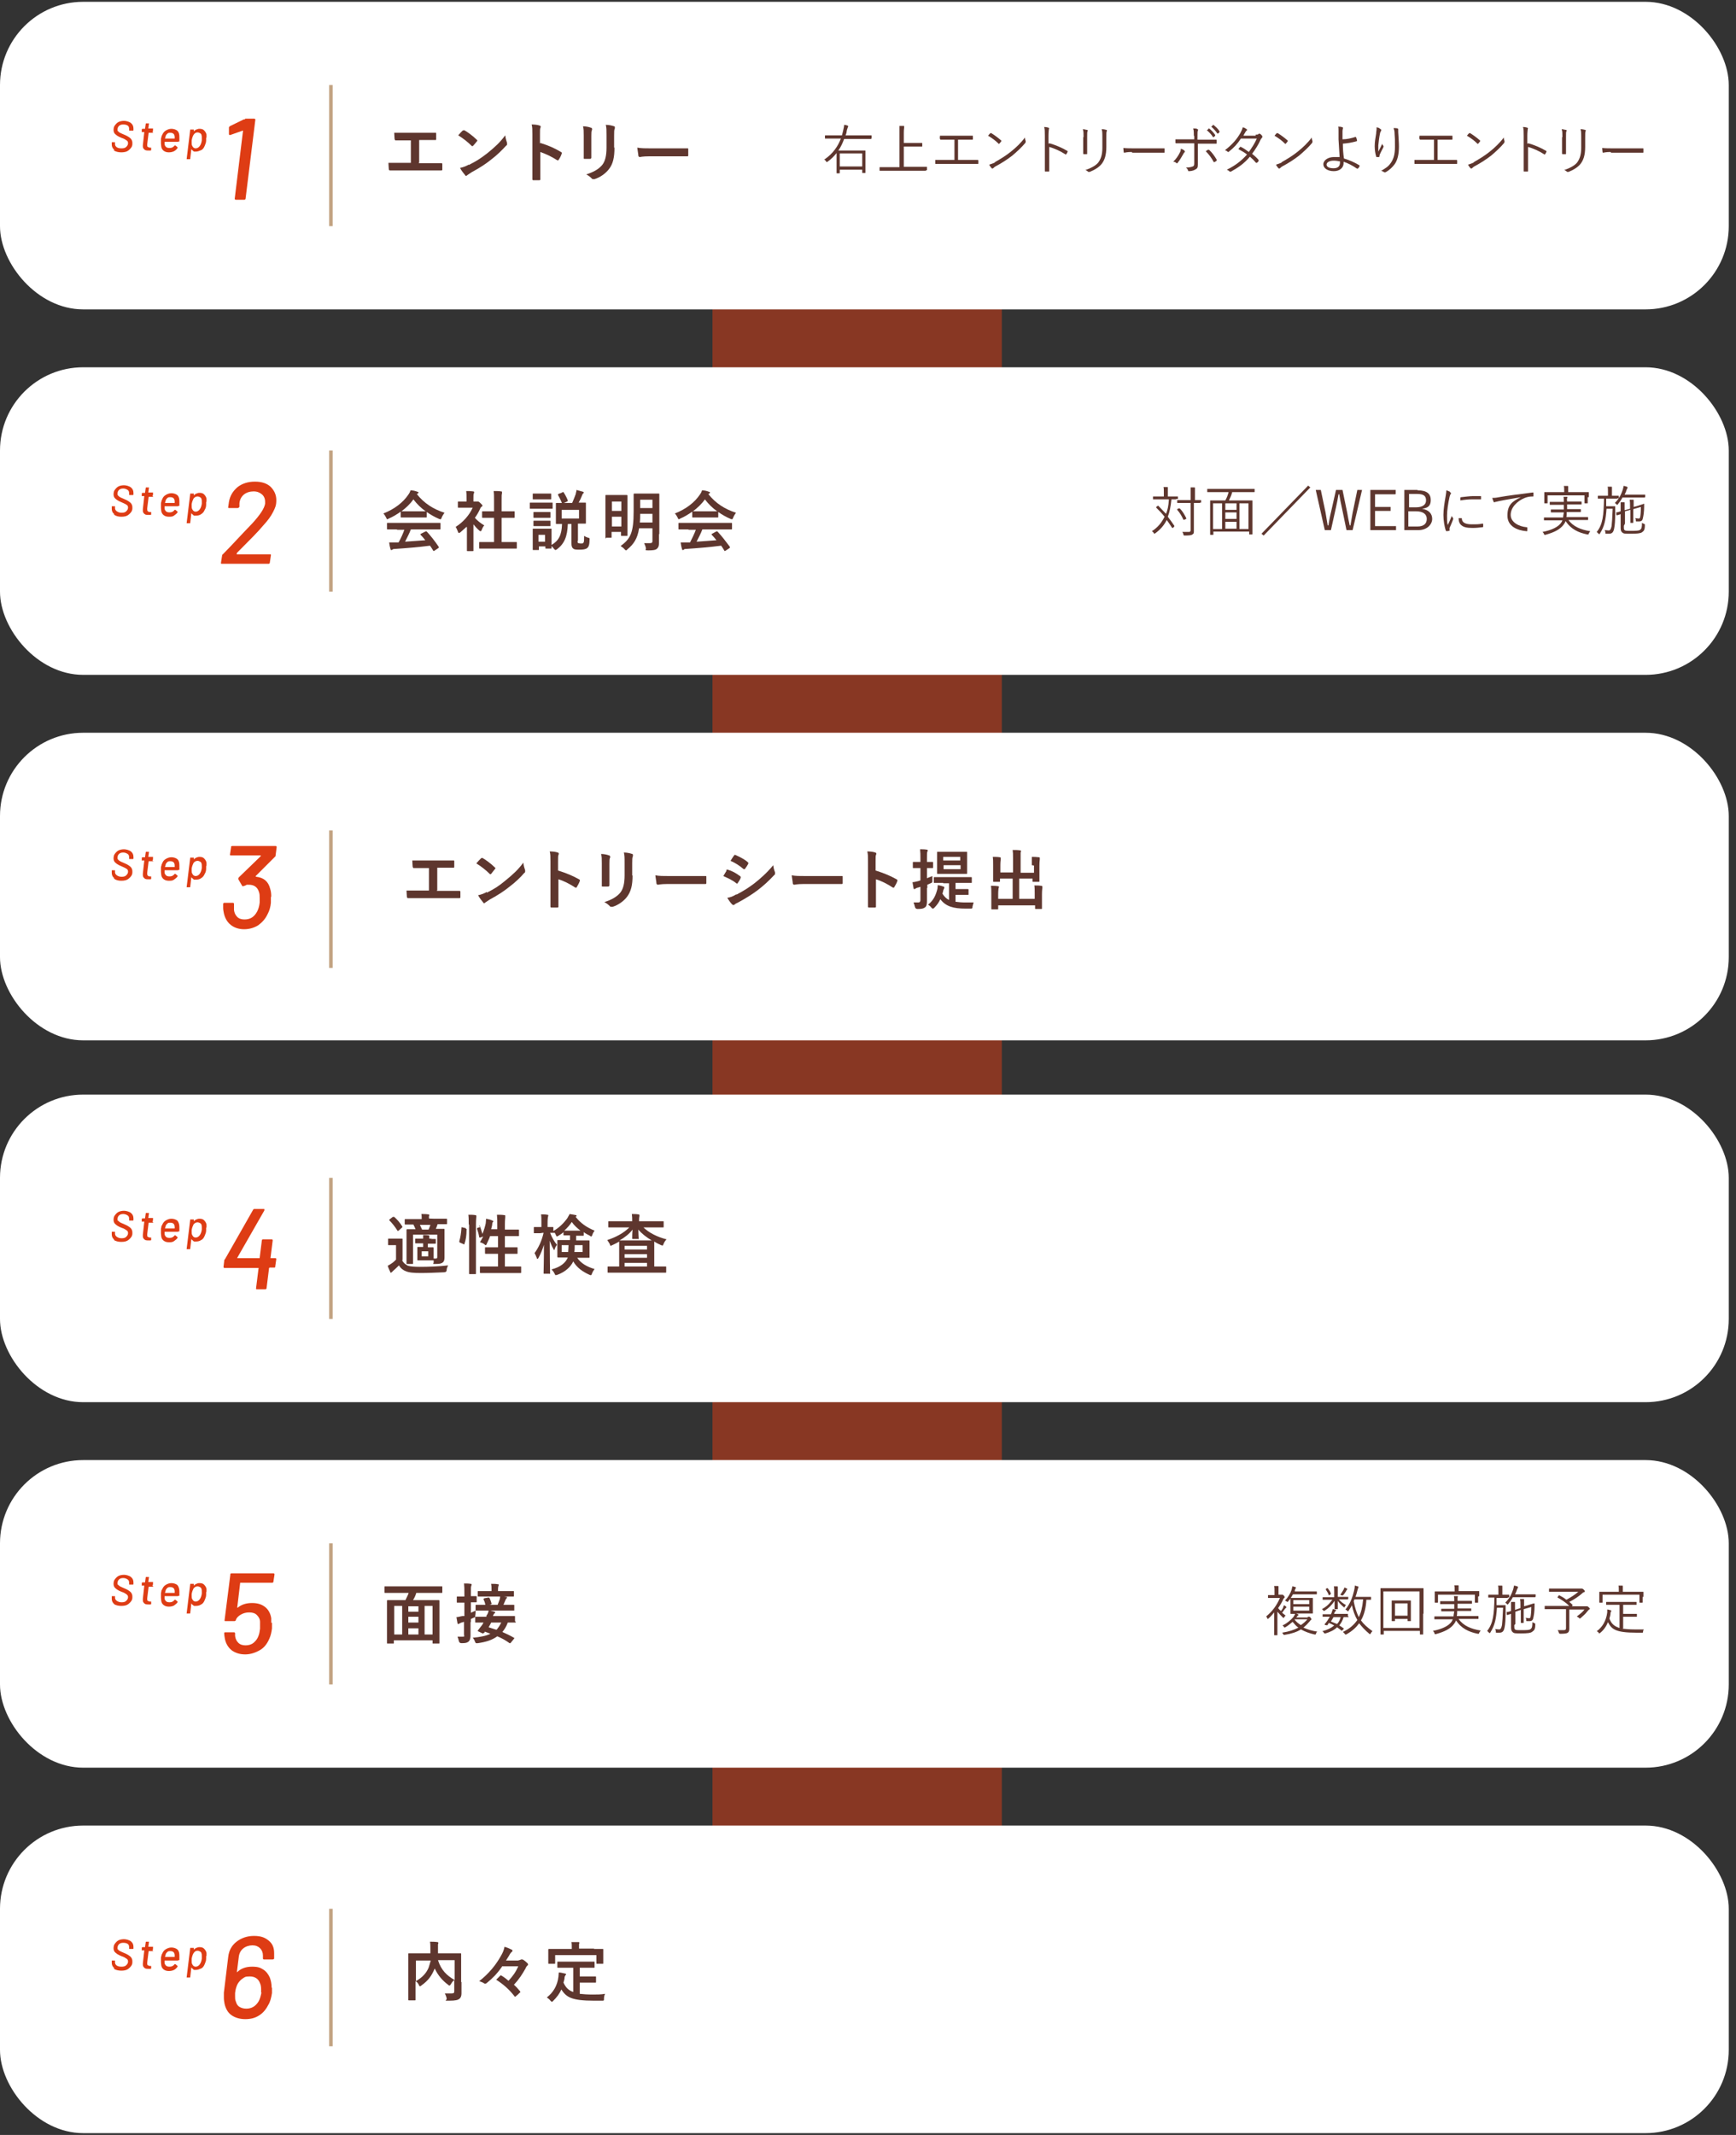<?xml version="1.0" encoding="UTF-8"?>
<svg id="_レイヤー_1" xmlns="http://www.w3.org/2000/svg" width="480" height="590" version="1.1" viewBox="0 0 480 590">
  <rect x="0" y="0" width="480" height="590" fill="#333333" stroke="none"/>
  <!-- Generator: Adobe Illustrator 29.1.0, SVG Export Plug-In . SVG Version: 2.1.0 Build 142)  -->
  <defs>
    <style>
      .st0 {
        fill: #5e362e;
      }

      .st1 {
        fill: #de3c14;
      }

      .st2 {
        fill: #fff;
      }

      .st3 {
        opacity: .5;
      }

      .st4 {
        stroke: #de3c14;
        stroke-width: 80px;
      }

      .st4, .st5 {
        fill: none;
        stroke-miterlimit: 10;
      }

      .st5 {
        stroke: #c4a585;
      }
    </style>
  </defs>
  <g class="st3">
    <line class="st4" x1="237" y1="28.5" x2="237" y2="570.5"/>
  </g>
  <rect class="st2" y="101.5" width="478" height="85" rx="23" ry="23"/>
  <g>
    <path class="st0" d="M110.8,141.4c-1,.7-2.1,1.4-3.3,1.9-.2.1-.3.2-.4.2-.1,0-.2-.1-.3-.4-.2-.4-.5-.9-.8-1.2,3.1-1.2,5.5-3.1,6.9-5.2.3-.4.5-.8.6-1.2.7,0,1.4.2,1.9.4.2,0,.3.1.3.2s0,.2-.2.3c-.1,0-.2.1-.2.2,2,2.5,4.5,4.1,7.6,5.1-.3.4-.6.9-.8,1.4-.1.3-.2.4-.3.4s-.2,0-.4-.1c-1.2-.5-2.4-1.2-3.4-1.9v1.3c0,.2,0,.2-.2.2s-.6,0-2,0h-2.8c-1.4,0-1.9,0-2,0-.2,0-.2,0-.2-.2v-1.4h0ZM109.6,146.3c-1.7,0-2.3,0-2.4,0-.2,0-.2,0-.2-.2v-1.4c0-.2,0-.2.2-.2s.7,0,2.4,0h9.6c1.7,0,2.3,0,2.4,0,.2,0,.2,0,.2.2v1.4c0,.2,0,.2-.2.2s-.7,0-2.4,0h-5.6c-.4,1.1-1,2.2-1.6,3.4,1.9-.1,3.8-.3,5.6-.4-.4-.5-.8-1-1.3-1.5-.1-.1-.1-.2.1-.3l1.2-.6c.2-.1.2,0,.4,0,1.2,1.3,2.2,2.6,3.3,4.2,0,.1,0,.2,0,.3l-1.2.8c-.1,0-.2.1-.2.1s0,0-.1-.1c-.3-.5-.6-1-.9-1.4-3,.4-6.7.7-9.7.9-.3,0-.5,0-.7.2,0,0-.2.1-.3.1s-.2,0-.2-.2c-.2-.6-.3-1.2-.4-1.9.7,0,1.3,0,2,0,.2,0,.4,0,.6,0,.7-1.2,1.2-2.4,1.6-3.5h-1.9ZM115.8,141.3c1.2,0,1.8,0,1.9,0-1.3-.9-2.4-2-3.4-3.3-.9,1.3-2.1,2.4-3.3,3.3.2,0,.7,0,2,0h2.8,0Z"/>
    <path class="st0" d="M129,145.6c-.6.5-1.1,1-1.7,1.5-.2.1-.3.2-.4.2s-.2-.1-.3-.4c-.2-.5-.4-1-.6-1.3,2.1-1.3,3.8-3.3,4.7-5.3h-2c-1.4,0-1.8,0-1.9,0-.2,0-.2,0-.2-.2v-1.3c0-.2,0-.2.2-.2s.5,0,1.9,0h.3v-.7c0-.9,0-1.5-.1-2.2.7,0,1.2,0,1.9.1.2,0,.3.1.3.2,0,.2,0,.2-.1.4-.1.2-.1.5-.1,1.4v.8h.8c.2,0,.2,0,.3,0,0,0,.1,0,.2,0,.1,0,.3.1.7.5.3.3.5.5.5.6s0,.2-.2.3c-.2.2-.3.2-.4.5-.4.9-.9,1.8-1.5,2.6.7.8,1.6,1.5,2.6,2.1-.3.3-.5.7-.7,1.2-.1.3-.2.4-.3.4s-.2,0-.4-.2c-.6-.5-1.1-1.1-1.6-1.7v5.1c0,1.3,0,2,0,2.1,0,.2,0,.2-.2.2h-1.4c-.2,0-.2,0-.2-.2s0-.8,0-2.1v-4.3h0ZM135.1,151.6c-1.7,0-2.3,0-2.4,0-.2,0-.2,0-.2-.2v-1.4c0-.2,0-.2.2-.2s.7,0,2.4,0h1.5v-6.7h-.8c-1.6,0-2.2,0-2.3,0-.2,0-.2,0-.2-.2v-1.4c0-.2,0-.2.2-.2s.7,0,2.3,0h.8v-2.9c0-1.3,0-1.9-.1-2.7.7,0,1.4,0,2,.1.2,0,.3,0,.3.2,0,.1,0,.2,0,.4-.1.2-.1.7-.1,2v2.9h1.1c1.6,0,2.2,0,2.3,0,.2,0,.2,0,.2.2v1.4c0,.2,0,.2-.2.2s-.7,0-2.3,0h-1.1v6.7h1.6c1.7,0,2.3,0,2.4,0,.2,0,.2,0,.2.2v1.4c0,.2,0,.2-.2.2s-.7,0-2.4,0h-5.1Z"/>
    <path class="st0" d="M150.7,138.9c1.4,0,1.8,0,1.9,0,.2,0,.2,0,.2.2v1.3c0,.2,0,.2-.2.2s-.5,0-1.9,0h-2.1c-1.4,0-1.8,0-1.9,0-.2,0-.2,0-.2-.2v-1.3c0-.2,0-.2.2-.2s.5,0,1.9,0h2.1ZM159.7,149.6c0,.3,0,.4.2.5.1,0,.3.1.7.1s.6,0,.7-.2c.2-.2.2-.6.2-1.9.3.2.8.4,1.1.5.4.1.5.1.4.6,0,1.5-.3,2-.7,2.3-.4.3-1.1.4-2,.4s-1.5,0-1.8-.3c-.3-.2-.5-.6-.5-1.5v-5.3h-1c-.1,3.5-1,5.5-3,7-.2.1-.3.2-.4.2-.1,0-.2-.1-.4-.3-.2-.3-.5-.6-.7-.8,0,.3,0,.5,0,.5,0,.2,0,.2-.2.2h-1.3c-.2,0-.2,0-.2-.2v-.4h-1.8v.8c0,.2,0,.2-.2.2h-1.3c-.2,0-.2,0-.2-.2s0-.5,0-2.7v-1.1c0-1.1,0-1.6,0-1.7,0-.2,0-.2.2-.2s.5,0,1.6,0h1.5c1.2,0,1.6,0,1.7,0,.2,0,.2,0,.2.2s0,.5,0,1.4v2.9c2-1.2,2.8-2.7,2.9-5.8-1,0-1.4,0-1.5,0-.2,0-.2,0-.2-.2s0-.5,0-1.6v-2.2c0-1,0-1.5,0-1.6,0-.2,0-.2.2-.2s.6,0,2.2,0h2.1c.4-.9.7-1.7,1-2.5,0-.3.2-.7.2-1.1.6.2,1.2.3,1.8.5.1,0,.2.1.2.2s0,.2-.2.3c-.1.1-.2.3-.3.6-.2.5-.5,1.2-.9,1.9,1.2,0,1.7,0,1.8,0,.2,0,.2,0,.2.2s0,.5,0,1.6v2.2c0,1,0,1.5,0,1.6,0,.2,0,.2-.2.2s-.6,0-2,0v4.6h0ZM150.6,136.4c1.2,0,1.5,0,1.6,0,.2,0,.2,0,.2.2v1.2c0,.2,0,.2-.2.2s-.4,0-1.6,0h-1.5c-1.2,0-1.5,0-1.6,0-.2,0-.2,0-.2-.2v-1.2c0-.2,0-.2.2-.2s.5,0,1.6,0h1.5ZM150.5,141.5c1.1,0,1.4,0,1.5,0,.2,0,.2,0,.2.2v1.2c0,.2,0,.2-.2.2s-.4,0-1.5,0h-1.3c-1.1,0-1.4,0-1.5,0-.2,0-.2,0-.2-.2v-1.2c0-.2,0-.2.2-.2s.4,0,1.5,0h1.3ZM150.5,143.9c1.1,0,1.4,0,1.5,0,.2,0,.2,0,.2.2v1.1c0,.2,0,.2-.2.2s-.4,0-1.5,0h-1.3c-1.1,0-1.4,0-1.5,0-.2,0-.2,0-.2-.2v-1.1c0-.2,0-.2.2-.2s.4,0,1.5,0h1.3ZM148.9,147.8v1.9h1.8v-1.9h-1.8ZM155.4,136c.2,0,.3,0,.4,0,.4.6.9,1.5,1.2,2.3,0,.2,0,.2-.2.3l-1.1.5c-.2,0-.2,0-.3,0-.3-.8-.7-1.6-1.1-2.3-.1-.1,0-.2.1-.3l1.1-.4h0ZM160.1,140.9h-4.8v2.4h4.8v-2.4Z"/>
    <path class="st0" d="M167.6,148.8c-.2,0-.2,0-.2-.2s0-.9,0-4.9v-2.9c0-2.8,0-3.6,0-3.8,0-.2,0-.2.2-.2s.5,0,1.8,0h2.1c1.3,0,1.7,0,1.8,0s.2,0,.2.2,0,.9,0,3.2v3.1c0,3.8,0,4.5,0,4.6,0,.2,0,.2-.2.2h-1.4c-.2,0-.2,0-.2-.2v-.9h-2.6v1.4c0,.2,0,.2-.2.2h-1.4,0ZM169.2,138.6v2.6h2.6v-2.6h-2.6ZM171.8,145.5v-2.7h-2.6v2.7h2.6ZM182.2,147.6c0,.9,0,1.8,0,2.5s-.1,1.1-.5,1.5c-.4.4-1.1.5-2.4.5s-.6-.2-.7-.6c-.1-.5-.3-1-.5-1.4.6,0,1.2,0,1.6,0,.6,0,.7-.2.7-.6v-3.5h-3.7c-.4,2.8-1.5,4.4-3.2,5.8-.2.2-.3.3-.4.3s-.2-.1-.4-.3c-.3-.4-.7-.6-1.1-.9,2.7-2,3.6-3.6,3.6-9.6v-2.2c0-1.6,0-2.4,0-2.5s0-.2.2-.2.6,0,2,0h2.7c1.4,0,1.9,0,2,0,.2,0,.2,0,.2.2s0,.9,0,2.5v8.5h0ZM180.4,144.4v-2.4h-3.4c0,.9,0,1.7-.1,2.4h3.5ZM177,138.1v2.3h3.4v-2.3h-3.4Z"/>
    <path class="st0" d="M191.4,141.4c-1,.7-2.1,1.4-3.3,1.9-.2.1-.3.2-.4.2-.1,0-.2-.1-.3-.4-.2-.4-.5-.9-.8-1.2,3.1-1.2,5.5-3.1,6.9-5.2.3-.4.5-.8.6-1.2.7,0,1.4.2,1.9.4.2,0,.3.1.3.2s0,.2-.2.3c-.1,0-.2.1-.2.2,2,2.5,4.5,4.1,7.6,5.1-.3.4-.6.9-.8,1.4-.1.3-.2.4-.3.4s-.2,0-.4-.1c-1.2-.5-2.4-1.2-3.4-1.9v1.3c0,.2,0,.2-.2.2s-.6,0-2,0h-2.8c-1.4,0-1.9,0-2,0-.2,0-.2,0-.2-.2v-1.4h0ZM190.2,146.3c-1.7,0-2.3,0-2.4,0-.2,0-.2,0-.2-.2v-1.4c0-.2,0-.2.2-.2s.7,0,2.4,0h9.6c1.7,0,2.3,0,2.4,0,.2,0,.2,0,.2.2v1.4c0,.2,0,.2-.2.2s-.7,0-2.4,0h-5.6c-.4,1.1-1,2.2-1.6,3.4,1.9-.1,3.8-.3,5.5-.4-.4-.5-.8-1-1.3-1.5-.1-.1-.1-.2.1-.3l1.1-.6c.2-.1.2,0,.4,0,1.2,1.3,2.2,2.6,3.4,4.2,0,.1,0,.2,0,.3l-1.2.8c-.1,0-.2.1-.2.1s0,0-.1-.1c-.3-.5-.6-1-.9-1.4-3,.4-6.7.7-9.7.9-.3,0-.5,0-.6.2,0,0-.2.1-.3.1s-.2,0-.2-.2c-.2-.6-.3-1.2-.4-1.9.7,0,1.3,0,2,0,.2,0,.4,0,.6,0,.6-1.2,1.2-2.4,1.6-3.5h-1.9ZM196.4,141.3c1.2,0,1.8,0,1.9,0-1.3-.9-2.4-2-3.4-3.3-.9,1.3-2.1,2.4-3.3,3.3.2,0,.7,0,2,0h2.8,0Z"/>
  </g>
  <g>
    <path class="st1" d="M65.4,153.2h9.3c.1,0,.2,0,.2.1,0,0,0,.1,0,.2l-.3,2c0,.2-.2.3-.3.3h-13c-.1,0-.2,0-.2-.1,0,0,0-.1,0-.2l.3-1.9c0-.1,0-.3.2-.4,1-1,2.9-3,5.8-6.1l2.3-2.4c2.2-2.4,3.4-4.2,3.6-5.5,0-.1,0-.3,0-.5,0-.9-.3-1.6-.9-2.1-.6-.5-1.3-.8-2.3-.8s-2,.3-2.7.9-1.1,1.4-1.2,2.4v1c-.1,0-.2.2-.2.2,0,0-.2.1-.3.1h-2.4c-.1,0-.2,0-.2-.1,0,0,0-.1,0-.2l.2-1.4c.3-1.7,1.1-3,2.4-4.1,1.3-1,2.9-1.5,4.8-1.5s3.3.5,4.3,1.4c1,1,1.6,2.2,1.6,3.7s-.3,2.1-.9,3.3-1.5,2.4-2.7,3.7c-1.4,1.7-3.7,4-6.6,6.9l-.7.7c0,.1,0,.2,0,.2h0Z"/>
    <g>
      <path class="st1" d="M31.6,142.1c-.5-.4-.7-.9-.7-1.5s0-.2,0-.3v-.4s0,0,0,0c0,0,0,0,.1,0h.8s0,0,0,0c0,0,0,0,0,0v.3s0,0,0,.2c0,.4.2.7.5.9s.7.4,1.3.4,1-.1,1.3-.4c.3-.3.5-.6.5-1s-.1-.6-.4-.8c-.3-.2-.7-.4-1.4-.7-.5-.2-.9-.4-1.2-.6s-.5-.4-.7-.6c-.2-.3-.3-.6-.3-1s.1-1,.4-1.3c.3-.4.6-.7,1-.9.4-.2,1-.3,1.5-.3s1.4.2,1.9.6c.5.4.7.9.7,1.5s0,.2,0,.3v.2c0,0,0,.1-.2.1h-.9c0,0-.1,0-.1-.1v-.2s0-.1,0-.2c0-.4-.1-.7-.4-.9s-.7-.4-1.2-.4-.9.1-1.2.4-.4.6-.4,1,0,.4.2.6c.1.1.3.3.5.4s.6.3,1.1.5c.5.2.9.4,1.2.6.3.2.6.4.8.7.2.3.3.6.3,1s0,.2,0,.3c0,.7-.4,1.2-1,1.7s-1.3.6-2.1.6-1.5-.2-2-.6h0Z"/>
      <path class="st1" d="M42.4,137.3h-1.3s0,0,0,0l-.4,3.2c0,0,0,.1,0,.2,0,.3,0,.4.2.6s.3.2.6.2h.3s0,0,0,0c0,0,0,0,0,0v.7c0,0-.1.1-.2.1-.3,0-.4,0-.5,0-.5,0-.9,0-1.2-.3s-.4-.5-.4-.9,0-.2,0-.4l.4-3.6s0,0,0,0h-.7c0,0-.1,0,0-.1v-.7c.1,0,.1-.1.2-.1h.7s0,0,0,0l.2-1.4c0,0,0-.1.1-.1h.8s0,0,0,0c0,0,0,0,0,0l-.2,1.4h0s0,0,0,0h1.3c0,0,.1,0,0,.1v.7c-.1,0-.1.1-.2.1h0Z"/>
      <path class="st1" d="M49.3,139.8c0,0,0,.1-.1.1h-3.7s0,0,0,0c0,.2,0,.3,0,.4s0,.2,0,.2c0,.3.2.6.4.8.2.2.5.3,1,.3.6,0,1-.2,1.4-.7,0,0,0,0,.2,0l.6.5s0,.1,0,.2c-.3.4-.6.6-1,.9s-.9.3-1.4.3-1-.1-1.4-.4c-.3-.2-.6-.6-.7-1.1,0-.3-.1-.6-.1-1s0-.4,0-.8c0-.3,0-.6.1-.8s0-.4.2-.6c.2-.6.5-1,1-1.3.5-.3,1-.5,1.6-.5s1.3.2,1.7.6.5,1,.5,1.7,0,.7,0,1.2h0ZM46.3,137.6c-.2.2-.4.4-.5.7,0,.2-.1.4-.2.7,0,0,0,0,0,0h2.7s0,0,0,0c0-.2,0-.3,0-.4,0-.4-.1-.7-.3-.9-.2-.2-.5-.3-.9-.3s-.6,0-.9.3h0Z"/>
      <path class="st1" d="M57,138.8c0,.2,0,.5,0,.7,0,.6-.2,1.1-.4,1.4-.2.5-.5.9-1,1.2-.4.3-.9.4-1.5.4s-.5,0-.7-.2-.4-.3-.5-.5c0,0,0,0,0,0s0,0,0,0l-.3,2.7c0,0,0,.1-.1.1h-.9s0,0,0,0c0,0,0,0,0,0l1-8.2s0,0,0,0c0,0,0,0,0,0h.9c0,0,.1,0,.1.1v.4s0,0,0,0c0,0,0,0,0,0,.2-.2.4-.4.7-.5s.5-.2.8-.2c.6,0,1,.1,1.3.4.3.3.6.7.7,1.2,0,.2,0,.5,0,.8h0ZM55.8,139.4c0-.2,0-.4,0-.6,0-.4,0-.7-.1-.9,0-.2-.2-.4-.4-.5-.2-.1-.4-.2-.7-.2-.4,0-.8.2-1.1.6-.2.4-.4.9-.5,1.5,0,.3,0,.5,0,.6,0,.3,0,.6.2.9.2.4.5.6.9.6s.8-.2,1.1-.6c.3-.4.5-.9.6-1.6h0Z"/>
    </g>
  </g>
  <g>
    <path class="st0" d="M325.2,137.9c0,.1,0,.1-.1.1s-.4,0-1.2,0c-.2,2-.5,3.5-1,4.8.6.8,1.2,1.6,1.8,2.5,0,0,0,.1,0,.2l-.4.4c0,0-.1,0-.2,0-.5-.8-1-1.5-1.5-2.2-.7,1.4-1.7,2.6-3.2,3.7-.1,0-.2.1-.2.1s-.1,0-.2-.2c-.1-.2-.3-.4-.5-.5,1.7-1.1,2.7-2.4,3.5-4-.7-.9-1.5-1.7-2.3-2.5,0,0,0,0,0-.2l.4-.3c.1,0,.1-.1.2,0,.7.7,1.4,1.5,2.1,2.2.4-.9.7-2.2.8-4h-2.4c-1.3,0-1.8,0-1.9,0s-.1,0-.1-.1v-.6c0-.1,0-.1.1-.1s.5,0,1.9,0h1v-1.1c0-.8,0-1.2-.1-1.5.4,0,.6,0,1,0,.1,0,.2,0,.2.1s0,.2,0,.3c0,.1,0,.4,0,1.1v1.1h.8c1.4,0,1.8,0,1.9,0s.1,0,.1.1v.6h0ZM331.8,138.9c0,.1,0,.1-.1.1s-.5,0-1.6,0v5.2c0,.8,0,1.6,0,2.4s0,.8-.4,1.1c-.2.2-.8.3-2.1.3-.3,0-.3,0-.4-.3,0-.3-.2-.5-.3-.7.5,0,1.2,0,1.7,0s.6-.1.6-.6v-7.4h-1.8c-1.3,0-1.7,0-1.8,0s-.1,0-.1-.1v-.6c0-.1,0-.1.1-.1s.5,0,1.8,0h1.8v-1.7c0-.9,0-1.3,0-1.8.4,0,.7,0,1,0,.1,0,.2,0,.2.1,0,.1,0,.2,0,.3,0,.2,0,.4,0,1.3v1.8c1.1,0,1.5,0,1.6,0s.1,0,.1.1v.6h0ZM326,140.5c.1,0,.2,0,.2,0,.8.8,1.3,1.7,1.8,2.7,0,.1,0,.1,0,.2l-.5.2c-.2.1-.2.1-.3,0-.5-1.1-1-1.9-1.7-2.7,0,0,0-.1,0-.2l.4-.2Z"/>
    <path class="st0" d="M346.9,135.9c0,0,0,.1-.1.1s-.5,0-2,0h-4.1c-.2.8-.5,1.5-.9,2.3h4.3c1.5,0,2,0,2.1,0s.1,0,.1.1,0,.7,0,2.7v2.6c0,3.3,0,3.9,0,3.9s0,.1-.1.1h-.7c-.1,0-.1,0-.1-.1v-.7h-9.9v.8c0,.1,0,.1-.1.1h-.7c-.1,0-.1,0-.1-.1s0-.6,0-4v-2.3c0-2.4,0-2.9,0-3s0-.1.1-.1.6,0,2.1,0h2c.4-.7.7-1.5.9-2.3h-3.8c-1.4,0-1.9,0-2,0-.1,0-.1,0-.1-.1v-.7c0-.1,0-.1.1-.1s.6,0,2,0h8.9c1.4,0,1.9,0,2,0s.1,0,.1.1v.7h0ZM337.9,139.1h-2.5v7.1h2.5v-7.1ZM341.9,139.1h-3.1v1.8h3.1v-1.8ZM341.9,141.6h-3.1v1.8h3.1v-1.8ZM341.9,144.2h-3.1v1.9h3.1v-1.9ZM345.2,139.1h-2.5v7.1h2.5v-7.1Z"/>
    <path class="st0" d="M348.8,147.5l12.9-13.3.6.5-12.9,13.3-.6-.5h0Z"/>
    <path class="st0" d="M374,146.5h-1.7l-1.3-6.3c-.3-1.3-.5-2.4-.7-3.6h-.2c-.2,1.2-.4,2.3-.7,3.6l-1.4,6.3h-1.7l-2.5-11.1h1.4l1.3,6.2c.2,1.2.4,2.4.6,3.6h.2c.2-1.2.4-2.4.7-3.6l1.4-6.2h1.8l1.3,6.3c.2,1.2.4,2.2.7,3.5h.2c.2-1.3.4-2.3.6-3.5l1.3-6.3h1.3l-2.6,11.1h0Z"/>
    <path class="st0" d="M385.8,136.6h-5.6v3.5h4.3v1.1h-4.3v4.2h5.8v1.1h-7.1v-11.1h7v1.1h0Z"/>
    <path class="st0" d="M391.9,135.5c2.7,0,3.7,1,3.7,2.7s-.9,2.2-2.4,2.4h0c1.8.3,2.8,1.3,2.8,2.8s-1.4,3.1-3.8,3.1h-3.9v-11.1h3.7,0ZM389.5,140.2h2c1.8,0,2.8-.7,2.8-1.9s-.6-1.8-2.5-1.8h-2.2v3.7h0ZM389.5,145.5h2.4c1.8,0,2.6-.8,2.6-2.1s-1-2.1-3-2.1h-2.1v4.2Z"/>
    <path class="st0" d="M401,136.1c.1,0,.2.1.2.2s0,.1-.1.2c-.1.2-.2.4-.3.8-.4,1.8-.7,3.8-.7,5.2s0,1.8.2,2.6c.4-.8.7-1.5,1.1-2.5.1.2.2.4.4.6,0,0,0,.1,0,.1,0,0,0,.1,0,.2-.3.8-.6,1.5-1,2.4,0,0,0,.2,0,.4s0,.2,0,.3,0,.1-.1.1c-.2,0-.5.1-.7.1,0,0-.1,0-.2-.1-.4-1-.7-2.9-.7-4.4s.3-3.4.6-5.1c.1-.7.2-1.1.2-1.7.4.1.8.3,1,.4h0ZM404.1,143.2c0,0,.1,0,.1.1,0,1.1,1,1.6,2.7,1.6s2,0,3-.2c.1,0,.1,0,.2.1,0,.2,0,.5,0,.7s0,.1-.2.2c-.9.1-1.7.2-2.7.2-1.7,0-2.6-.2-3.3-.9-.4-.4-.6-1-.6-1.8h.8c0,0,0,0,0,0ZM403.8,137.6c0-.1,0-.2.2-.2,1-.1,2.4-.3,3.2-.3s1.7,0,2.1,0c.2,0,.2,0,.2.1,0,.2,0,.5,0,.7,0,.1,0,.1-.2.1-.6,0-1.6,0-2.4,0s-1.9.1-3.1.3c0-.4,0-.6,0-.8h0Z"/>
    <path class="st0" d="M420.5,137.4c-2.2.4-4.2.7-6.1,1.1-.5.1-.7.2-.9.2-.1,0-.2.1-.3.1s-.2,0-.2-.1c-.1-.3-.3-.7-.4-1.1.5,0,.9,0,1.9-.2,2.2-.4,5.3-.8,9.3-1.3.1,0,.2,0,.2.1,0,.2,0,.6,0,.8s0,.2-.2.2c-.8,0-1.4.1-2.2.4-2.2.9-3.9,2.7-3.9,4.7s2.2,3.2,4.4,3.4c.2,0,.2,0,.2.2s0,.5,0,.7c0,.2,0,.2-.2.2-2.5-.2-5.3-1.3-5.3-4.3s1.3-3.9,3.7-5.1h0s0,0,0,0Z"/>
    <path class="st0" d="M433.6,143.6c1.3,1.9,3.5,2.8,6.1,3.2-.1.2-.3.4-.4.6,0,.2-.1.3-.2.3s-.1,0-.2,0c-2.5-.5-4.6-1.5-6-3.7-.1.3-.3.6-.5.9-1,1.4-2.6,2.2-5.1,2.9-.1,0-.2,0-.2,0-.1,0-.1,0-.2-.2,0-.2-.2-.4-.4-.6,2.6-.5,4.4-1.4,5.2-2.6.1-.2.2-.4.3-.6h-3c-1.5,0-2,0-2,0-.1,0-.1,0-.1-.1v-.6c0-.1,0-.1.1-.1s.6,0,2,0h3.2c0-.4.1-.8.2-1.4h-1.5c-1.5,0-2,0-2,0s-.1,0-.1-.1v-.6c0-.1,0-.1.1-.1s.6,0,2,0h1.5c0-.4,0-.8,0-1.3h-1.7c-1.5,0-2,0-2.1,0s-.1,0-.1-.1v-.6c0-.1,0-.1.1-.1s.6,0,2.1,0h1.7c0-.7,0-1.1-.1-1.4.4,0,.7,0,.9,0,.1,0,.2,0,.2.1s0,.2-.1.3,0,.4,0,.9h1.9c1.5,0,2,0,2,0s.1,0,.1.1v.6c0,.1,0,.1-.1.1s-.6,0-2,0h-1.9c0,.5,0,.9,0,1.3h1.7c1.5,0,2,0,2,0s.1,0,.1.1v.6c0,.1,0,.1-.1.1s-.6,0-2,0h-1.8c0,.5,0,1-.1,1.4h3.9c1.5,0,2,0,2,0s.1,0,.1.1v.6c0,.1,0,.1-.1.1s-.6,0-2,0h-3.5ZM439,137.4c0,1.3,0,1.5,0,1.6,0,.1,0,.1-.1.1h-.7c-.1,0-.1,0-.1-.1v-2.1h-10.2v2.1c0,.1,0,.1-.1.1h-.7c-.1,0-.1,0-.1-.1s0-.3,0-1.6v-.5c0-.5,0-.7,0-.8,0-.1,0-.1.1-.1s.6,0,2.1,0h3.3v-.2c0-.8,0-1.2-.1-1.5.4,0,.7,0,1,0,.1,0,.2,0,.2.1,0,.1,0,.2,0,.3,0,.1,0,.4,0,1.1v.2h3.5c1.5,0,2,0,2.1,0,.1,0,.1,0,.1.1s0,.3,0,.7v.6h0Z"/>
    <path class="st0" d="M447.2,137.7c0,.1,0,.1-.1.1s-.5,0-1.7,0h-1.3c0,.8,0,1.4,0,2.1h1.5c.7,0,.8,0,.9,0s.1,0,.1.1c0,.5,0,1,0,1.8,0,2-.1,3.4-.3,4.3-.2,1-.6,1.4-1.4,1.4s-.5,0-.8,0c-.2,0-.2,0-.2-.3,0-.2-.1-.5-.2-.7.4,0,.7.1,1.1.1s.6-.3.8-1.2c.1-.9.2-2.2.3-4.8h-1.7c-.2,3.1-.6,4.9-1.8,6.8,0,.1-.1.2-.2.2s-.1,0-.2-.1c-.2-.2-.4-.4-.5-.5,1.7-2.1,1.9-4.6,2-9.2-1.2,0-1.5,0-1.6,0s-.1,0-.1-.1v-.6c0,0,0-.1.1-.1s.5,0,1.7,0h1v-1c0-.8,0-1.2-.1-1.5.4,0,.6,0,1,0,.1,0,.2,0,.2.1,0,.1,0,.2,0,.3,0,.1,0,.4,0,1.1v1h.2c1.2,0,1.6,0,1.6,0s.1,0,.1.1v.6h0ZM454.8,137.4c0,.1,0,.1-.1.1s-.5,0-1.8,0h-4.3c-.3.6-.8,1.3-1.3,1.9,0,.1-.1.1-.2.1s-.1,0-.2-.2c-.1-.1-.3-.2-.4-.3,1.3-1.3,1.8-2.5,2.2-3.7.1-.4.2-.7.2-1,.3,0,.6.1.9.2.1,0,.2.1.2.2s0,.1,0,.2c-.1.1-.2.3-.3.6-.1.4-.3.8-.5,1.2h3.8c1.3,0,1.7,0,1.8,0s.1,0,.1.1v.6h0ZM449,145.3c0,.8,0,1.1.2,1.2.2.2.6.2,1.8.2s2.2,0,2.5-.3c.4-.3.5-.7.5-1.9.2.1.4.2.6.3.2,0,.2.1.2.4,0,1.4-.4,1.6-.8,1.9-.4.3-1.4.4-3.1.4s-2,0-2.4-.4c-.2-.2-.4-.4-.4-1.2v-3.8c-.7.2-.9.3-1,.3-.1,0-.1,0-.2-.1v-.6c-.2,0-.1-.1,0-.1,0,0,.4,0,1.2-.3v-.8c0-.7,0-1.3,0-1.7.3,0,.6,0,.9,0,.1,0,.2,0,.2.1,0,.1,0,.2,0,.3,0,.1,0,.4,0,1.1v.7l1.5-.4v-.7c0-.8,0-1.2-.1-1.8.4,0,.6,0,.9,0,.1,0,.2,0,.2.1s0,.1,0,.2c0,.2,0,.4,0,1.1v.6l1.1-.3c1.2-.4,1.6-.5,1.7-.6,0,0,.1,0,.1.1v.7c0,1.4-.2,2.7-.4,3.4-.1.5-.5.7-.9.7-.2,0-.5,0-.8,0-.2,0-.2,0-.2-.3,0-.2,0-.4-.2-.6.4,0,.6.1.9.1s.4,0,.5-.4c.1-.5.2-1.5.2-2.8l-2.1.6v2c0,1.2,0,1.6,0,1.7s0,.1-.1.1h-.6c-.1,0-.1,0-.1-.1s0-.5,0-1.7v-1.8l-1.5.4v3.4h0Z"/>
  </g>
  <line class="st5" x1="91.5" y1="124.5" x2="91.5" y2="163.5"/>
  <rect class="st2" y="202.5" width="478" height="85" rx="23" ry="23"/>
  <g>
    <path class="st0" d="M120.8,246.2h2.6c1.2,0,2.4,0,3.6,0,.2,0,.3,0,.3.3,0,.5,0,1,0,1.4,0,.2,0,.3-.3.3-.9,0-2.5,0-3.6,0h-7.2c-.7,0-1.9,0-3.3,0-.3,0-.3,0-.4-.4,0-.4-.1-1-.1-1.7,1.3,0,2.7,0,3.8,0h2.4v-6.2h-1.4c-1.3,0-2.1,0-2.8,0-.2,0-.2-.1-.3-.4,0-.4-.1-1.1-.1-1.7.9,0,1.6,0,3.1,0h5.1c1.1,0,2.1,0,3.2,0,.2,0,.2,0,.2.3,0,.4,0,.9,0,1.4,0,.2,0,.3-.2.3-1.2,0-2.1,0-3.1,0h-1.4v6.1h0Z"/>
    <path class="st0" d="M133,237.2c0,0,.2-.1.2-.1s.1,0,.2,0c.9.5,2.4,1.6,3.4,2.6.1.1.2.2.2.2s0,.1-.1.2c-.3.4-.9,1.1-1.1,1.4,0,0-.1.1-.2.1s-.1,0-.2-.1c-1.1-1.1-2.4-2.1-3.7-2.9.4-.5.9-1,1.3-1.4h0ZM134.6,246.7c2.2-1.1,3.4-1.9,5.2-3.4,2.2-1.8,3.4-2.9,4.9-4.9.1.9.3,1.5.5,2.1,0,.1,0,.2,0,.3,0,.2,0,.3-.3.5-.9,1.1-2.5,2.6-4.1,3.8-1.5,1.2-3,2.2-5.4,3.5-.8.5-1,.7-1.2.8-.1.1-.2.2-.3.2s-.2,0-.3-.2c-.4-.5-1-1.2-1.4-2,.9-.2,1.5-.4,2.4-.9h0Z"/>
    <path class="st0" d="M154.4,240.6c2.2.7,3.9,1.4,5.7,2.4.2.1.3.2.2.5-.2.6-.5,1.1-.8,1.6,0,.1-.1.2-.2.2s-.1,0-.2,0c-1.7-1.1-3.3-1.9-4.7-2.3v4c0,1.2,0,2.2,0,3.5,0,.2,0,.3-.3.3-.5,0-1.1,0-1.6,0-.2,0-.3,0-.3-.3,0-1.3,0-2.4,0-3.6v-8.9c0-1.4,0-1.9-.2-2.7.8,0,1.7.1,2.2.3.2,0,.3.2.3.3s0,.2-.1.4c-.1.2-.1.7-.1,1.7v2.6h0Z"/>
    <path class="st0" d="M166.4,238.6c0-1.2,0-1.9-.2-2.6.8,0,1.7.2,2.2.4.2,0,.3.2.3.3s0,.2,0,.3c-.2.3-.2.8-.2,1.7v3.6c0,.9,0,1.6,0,2.3,0,.3-.1.4-.4.4h-1.4c-.2,0-.4,0-.3-.3,0-.6,0-1.7,0-2.4v-3.5h0ZM174.9,241.9c0,2.7-.4,4.4-1.5,5.9-.9,1.2-2.4,2.3-4,2.8-.1,0-.3,0-.4,0s-.3,0-.4-.2c-.4-.4-.9-.8-1.5-1.1,1.9-.6,3.4-1.4,4.4-2.6.8-1,1.2-2.5,1.2-4.8v-3.4c0-1.6,0-2.1-.2-2.9.9,0,1.7.2,2.3.4.2,0,.2.2.2.3s0,.2,0,.3c-.2.4-.2.9-.2,2v3.4h0Z"/>
    <path class="st0" d="M184.5,244.3c-1.8,0-2.5.2-2.6.2s-.4-.1-.4-.4c0-.4-.2-1.3-.3-2.2,1.2.2,2.1.2,3.9.2h5.8c1.4,0,2.8,0,4.1,0,.3,0,.3,0,.3.2,0,.5,0,1.1,0,1.7,0,.2,0,.3-.3.3-1.4,0-2.7,0-4,0h-6.5,0Z"/>
    <path class="st0" d="M200.8,240.5c0-.1.2-.2.3-.2,1.4.4,2.4,1,3.5,1.8.1,0,.2.2.2.3s0,.1,0,.2c-.2.5-.5,1-.8,1.4,0,.1-.2.2-.2.2s-.1,0-.2-.1c-1.1-.9-2.3-1.4-3.6-2,.4-.7.7-1.2.9-1.5h0ZM203.7,247.2c1.7-.9,3.2-1.8,4.9-3.1,1.4-1.1,3.4-2.8,5.2-5,.1.8.2,1.2.5,2,0,.1,0,.2,0,.3s0,.3-.2.4c-1.7,1.8-2.8,2.8-4.6,4.2-1.6,1.2-3.2,2.2-5.4,3.4-.4.2-.9.4-1,.6-.1.1-.2.1-.3.1-.1,0-.2,0-.4-.2-.4-.4-.9-1.1-1.3-1.8.8-.1,1.4-.3,2.4-.9h0ZM203,236.4c.1-.2.2-.2.4-.1,1.1.5,2.4,1.1,3.4,2,.1,0,.1.2.1.2s0,.1,0,.2c-.2.4-.6,1-.9,1.4,0,0-.1.1-.2.1,0,0-.2,0-.3-.1-.9-.8-2.3-1.7-3.5-2.2.3-.5.6-1,.9-1.4h0Z"/>
    <path class="st0" d="M222.2,244.3c-1.8,0-2.5.2-2.6.2s-.4-.1-.4-.4c0-.4-.2-1.3-.3-2.2,1.2.2,2.1.2,3.9.2h5.8c1.4,0,2.8,0,4.1,0,.3,0,.3,0,.3.2,0,.5,0,1.1,0,1.7,0,.2,0,.3-.3.3-1.4,0-2.7,0-4,0h-6.5,0Z"/>
    <path class="st0" d="M242.2,240.6c2.2.7,3.9,1.4,5.7,2.4.2.1.3.2.2.5-.2.6-.5,1.1-.8,1.6,0,.1-.1.2-.2.2s-.1,0-.2,0c-1.7-1.1-3.3-1.9-4.7-2.3v4c0,1.2,0,2.2,0,3.5,0,.2,0,.3-.3.3-.5,0-1.1,0-1.6,0-.2,0-.3,0-.3-.3,0-1.3,0-2.4,0-3.6v-8.9c0-1.4,0-1.9-.2-2.7.8,0,1.7.1,2.2.3.2,0,.3.2.3.3s0,.2-.1.4c-.1.2-.1.7-.1,1.7v2.6h0Z"/>
    <path class="st0" d="M256.3,245.4c0,1.7,0,2.7,0,3.6s-.1,1.5-.6,1.8c-.4.3-.9.4-2,.4-.4,0-.6-.2-.7-.5-.1-.5-.3-1-.4-1.3.4,0,.9,0,1.3,0s.6-.2.6-.7v-3.6c-.3,0-.5.2-.8.2-.3.1-.5.2-.6.3,0,0-.2.1-.3.1s-.2,0-.2-.2c-.1-.5-.2-1.1-.3-1.7.5,0,1-.2,1.6-.3l.6-.2v-3.4h-.2c-1.2,0-1.6,0-1.7,0-.2,0-.2,0-.2-.2v-1.3c0-.2,0-.2.2-.2s.5,0,1.7,0h.2v-.9c0-1.1,0-1.7-.1-2.6.7,0,1.2,0,1.8.1.2,0,.3,0,.3.2s0,.2-.1.4c-.1.2-.1.6-.1,1.8v1c1.1,0,1.4,0,1.5,0,.2,0,.2,0,.2.2v1.3c0,.2,0,.2-.2.2s-.5,0-1.5,0v2.8c.5-.2,1-.4,1.5-.6,0,.4,0,.8,0,1.2,0,.6,0,.6-.5.8l-.9.4v.9h0ZM260.8,244c-1.7,0-2.3,0-2.4,0-.2,0-.2,0-.2-.2v-1.2c0-.2,0-.2.2-.2s.7,0,2.4,0h5.3c1.7,0,2.3,0,2.4,0,.2,0,.2,0,.2.2v1.2c0,.2,0,.2-.2.2s-.7,0-2.4,0h-1.9v1.7h1.6c1.3,0,1.7,0,1.8,0s.2,0,.2.2v1.2c0,.2,0,.2-.2.2s-.6,0-1.8,0h-1.6v1.9c.8.1,1.6.2,2.6.2.8,0,1.6,0,2.4,0-.1.3-.2.7-.3,1.1,0,.6-.1.6-.7.6h-1.2c-3.4,0-5.5-.6-7-2.6-.4.9-1,1.7-1.7,2.4-.2.2-.3.2-.4.2-.1,0-.2-.1-.4-.3-.3-.4-.6-.6-.9-.8,1.6-1.2,2.2-2.8,2.6-4.4,0-.4.1-.7.1-1,.6.1,1,.2,1.5.4.2,0,.3.1.3.3s0,.2-.1.3c0,0-.1.2-.2.5,0,.3-.2.6-.2.9.5.8,1.1,1.4,1.8,1.7v-4.6h-1.6ZM265,235.4c1.6,0,2.1,0,2.2,0,.2,0,.2,0,.2.2s0,.6,0,1.6v2.5c0,1.1,0,1.5,0,1.6,0,.2,0,.2-.2.2s-.6,0-2.2,0h-3.5c-1.6,0-2.1,0-2.2,0-.2,0-.2,0-.2-.2s0-.6,0-1.6v-2.5c0-1.1,0-1.5,0-1.6,0-.2,0-.2.2-.2s.6,0,2.2,0h3.5ZM260.8,236.8v1h4.7v-1h-4.7ZM265.6,239.1h-4.7v1.1h4.7v-1.1Z"/>
    <path class="st0" d="M285.3,239.1c0-1,0-1.6,0-2.3.7,0,1.2,0,1.9.1.2,0,.3,0,.3.2s0,.2,0,.4c0,.2-.1.6-.1,1.8v2.5c0,1.1,0,1.6,0,1.7,0,.2,0,.2-.2.2h-1.5c-.2,0-.2,0-.2-.2v-.7h-3.7v5.6h4.3v-1.4c0-1,0-1.6-.1-2.3.7,0,1.3,0,1.9.1.2,0,.3.1.3.2,0,.1,0,.2,0,.4,0,.2-.1.6-.1,1.8v2.2c0,1,0,1.5,0,1.6,0,.2,0,.2-.2.2h-1.5c-.2,0-.2,0-.2-.2v-.8h-10.2v.9c0,.2,0,.2-.2.2h-1.5c-.2,0-.2,0-.2-.2s0-.6,0-1.6v-2.4c0-1,0-1.6-.1-2.3.7,0,1.3,0,1.9.1.2,0,.3,0,.3.2s0,.2-.1.4c0,.2-.1.6-.1,1.6v1.3h4v-5.6h-3.5v.7c0,.2,0,.2-.2.2h-1.5c-.2,0-.2,0-.2-.2s0-.6,0-1.7v-2.7c0-1,0-1.6-.1-2.3.7,0,1.3,0,1.9.1.2,0,.3.1.3.2s0,.2,0,.4c0,.2-.1.6-.1,1.6v2h3.5v-3.9c0-1.1,0-1.6-.1-2.3.7,0,1.4,0,2,.1.2,0,.3,0,.3.2s0,.2-.1.4c0,.2,0,.5,0,1.7v3.9h3.7v-2h0Z"/>
  </g>
  <g>
    <path class="st1" d="M74.9,248c0,.5,0,1,0,1.5-.1,1.1-.4,2.2-.9,3.1-.6,1.3-1.5,2.3-2.6,3.1-1.1.7-2.5,1.1-3.9,1.1s-2.7-.4-3.7-1.2c-1-.8-1.6-1.9-1.9-3.2-.1-.5-.2-1-.2-1.5s0-.7,0-1.1c0-.2.2-.3.3-.3h2.4c.2,0,.3.1.3.3v.9c0,.2,0,.5,0,.8.1.8.4,1.4.9,1.9.5.5,1.2.7,2,.7,1.6,0,2.7-.7,3.5-2.2.3-.6.6-1.4.7-2.5,0-.5,0-.9,0-1.1,0-.7,0-1.3-.2-1.8-.4-1.3-1.3-2-2.8-2s-.4,0-.7.1c-.2.1-.5.2-.8.3,0,0-.2,0-.2,0,0,0-.2,0-.2-.2l-1-1.7c0,0,0-.1,0-.2s0-.1.1-.3l6.1-5.9c0-.1,0-.2,0-.2h-8.3c0,0-.2,0-.2-.1,0,0,0-.1,0-.2l.3-2c0,0,0-.2,0-.2,0,0,.2-.1.3-.1h12c.2,0,.3.1.3.3l-.3,2.3c0,.1,0,.3-.2.4l-5.3,5.3s0,0,0,.1c0,0,0,0,.1.1,2.1.2,3.4,1.3,3.9,3.3.2.6.3,1.3.3,2.1h0Z"/>
    <g>
      <path class="st1" d="M31.6,242.7c-.5-.4-.7-.9-.7-1.5s0-.2,0-.3v-.4s0,0,0,0c0,0,0,0,.1,0h.8s0,0,0,0c0,0,0,0,0,0v.3s0,0,0,.2c0,.4.2.7.5.9s.7.4,1.3.4,1-.1,1.3-.4c.3-.3.5-.6.5-1s-.1-.6-.4-.8c-.3-.2-.7-.4-1.4-.7-.5-.2-.9-.4-1.2-.6s-.5-.4-.7-.6c-.2-.3-.3-.6-.3-1s.1-1,.4-1.3c.3-.4.6-.7,1-.9.4-.2,1-.3,1.5-.3s1.4.2,1.9.6c.5.4.7.9.7,1.5s0,.2,0,.3v.2c0,0,0,.1-.2.1h-.9c0,0-.1,0-.1-.1v-.2s0-.1,0-.2c0-.4-.1-.7-.4-.9s-.7-.4-1.2-.4-.9.1-1.2.4-.4.6-.4,1,0,.4.2.6c.1.1.3.3.5.4s.6.3,1.1.5c.5.2.9.4,1.2.6.3.2.6.4.8.7.2.3.3.6.3,1s0,.2,0,.3c0,.7-.4,1.2-1,1.7s-1.3.6-2.1.6-1.5-.2-2-.6h0Z"/>
      <path class="st1" d="M42.4,238h-1.3s0,0,0,0l-.4,3.2c0,0,0,.1,0,.2,0,.3,0,.4.2.6s.3.2.6.2h.3s0,0,0,0c0,0,0,0,0,0v.7c0,0-.1.1-.2.1-.3,0-.4,0-.5,0-.5,0-.9,0-1.2-.3s-.4-.5-.4-.9,0-.2,0-.4l.4-3.6s0,0,0,0h-.7c0,0-.1,0,0-.1v-.7c.1,0,.1-.1.2-.1h.7s0,0,0,0l.2-1.4c0,0,0-.1.1-.1h.8s0,0,0,0c0,0,0,0,0,0l-.2,1.4h0s0,0,0,0h1.3c0,0,.1,0,0,.1v.7c-.1,0-.1.1-.2.1h0Z"/>
      <path class="st1" d="M49.3,240.4c0,0,0,.1-.1.1h-3.7s0,0,0,0c0,.2,0,.3,0,.4s0,.2,0,.2c0,.3.2.6.4.8.2.2.5.3,1,.3.6,0,1-.2,1.4-.7,0,0,0,0,.2,0l.6.5s0,.1,0,.2c-.3.4-.6.6-1,.9s-.9.3-1.4.3-1-.1-1.4-.4c-.3-.2-.6-.6-.7-1.1,0-.3-.1-.6-.1-1s0-.4,0-.8c0-.3,0-.6.1-.8s0-.4.2-.6c.2-.6.5-1,1-1.3.5-.3,1-.5,1.6-.5s1.3.2,1.7.6.5,1,.5,1.7,0,.7,0,1.2h0ZM46.3,238.2c-.2.2-.4.4-.5.7,0,.2-.1.4-.2.7,0,0,0,0,0,0h2.7s0,0,0,0c0-.2,0-.3,0-.4,0-.4-.1-.7-.3-.9-.2-.2-.5-.3-.9-.3s-.6,0-.9.3h0Z"/>
      <path class="st1" d="M57,239.4c0,.2,0,.5,0,.7,0,.6-.2,1.1-.4,1.4-.2.5-.5.9-1,1.2-.4.3-.9.4-1.5.4s-.5,0-.7-.2-.4-.3-.5-.5c0,0,0,0,0,0s0,0,0,0l-.3,2.7c0,0,0,.1-.1.1h-.9s0,0,0,0c0,0,0,0,0,0l1-8.2s0,0,0,0c0,0,0,0,0,0h.9c0,0,.1,0,.1.1v.4s0,0,0,0c0,0,0,0,0,0,.2-.2.4-.4.7-.5s.5-.2.8-.2c.6,0,1,.1,1.3.4.3.3.6.7.7,1.2,0,.2,0,.5,0,.8h0ZM55.8,240.1c0-.2,0-.4,0-.6,0-.4,0-.7-.1-.9,0-.2-.2-.4-.4-.5-.2-.1-.4-.2-.7-.2-.4,0-.8.2-1.1.6-.2.4-.4.9-.5,1.5,0,.3,0,.5,0,.6,0,.3,0,.6.2.9.2.4.5.6.9.6s.8-.2,1.1-.6c.3-.4.5-.9.6-1.6h0Z"/>
    </g>
  </g>
  <line class="st5" x1="91.5" y1="229.5" x2="91.5" y2="267.5"/>
  <rect class="st2" y="302.5" width="478" height="85" rx="23" ry="23"/>
  <g>
    <path class="st1" d="M76.4,347.9l-.3,2.1c0,0,0,.2,0,.2s-.1.1-.2.1h-1.3c0,0-.1,0-.2.1l-.7,5.6c0,.2-.2.3-.3.3h-2.4c0,0-.2,0-.2-.1s0-.1,0-.2l.7-5.6s0,0,0,0,0,0,0,0h-9.4c-.2,0-.3-.1-.3-.3l.2-1.7c0-.1,0-.3.2-.4l7.8-13.7c0-.1.2-.2.4-.2h2.5c.1,0,.2,0,.2.1,0,0,0,.2,0,.3l-7.5,13.1s0,0,0,.1,0,0,0,0h6.2s0,0,0,0c0,0,0,0,0-.1l.6-4.8c0-.2.2-.3.3-.3h2.4c.2,0,.3.1.3.3l-.6,4.8c0,0,0,.1,0,.1h1.3c.2,0,.3.1.3.3h0Z"/>
    <g>
      <path class="st1" d="M31.6,342.6c-.5-.4-.7-.9-.7-1.5s0-.1,0-.3v-.4s0,0,0,0c0,0,0,0,.1,0h.8s0,0,0,0c0,0,0,0,0,0v.3s0,0,0,.2c0,.4.2.7.5.9s.7.4,1.3.4,1-.1,1.3-.4c.3-.3.5-.6.5-1s-.1-.6-.4-.8-.7-.5-1.4-.7c-.5-.2-.9-.4-1.2-.6s-.5-.4-.7-.6c-.2-.3-.3-.6-.3-1s.1-1,.4-1.3c.3-.4.6-.7,1-.9.4-.2,1-.3,1.5-.3s1.4.2,1.9.6c.5.4.7.9.7,1.5s0,.2,0,.3v.2c0,0,0,.1-.2.1h-.9c0,0-.1,0-.1-.1v-.2s0-.1,0-.2c0-.4-.1-.7-.4-.9s-.7-.4-1.2-.4-.9.1-1.2.4-.4.6-.4,1,0,.4.2.5.3.3.5.4.6.3,1.1.5c.5.2.9.4,1.2.6.3.2.6.4.8.7.2.3.3.6.3,1s0,.2,0,.3c0,.7-.4,1.2-1,1.7s-1.3.6-2.1.6-1.5-.2-2-.5h0Z"/>
      <path class="st1" d="M42.4,337.9h-1.3s0,0,0,0l-.4,3.2s0,.1,0,.2c0,.3,0,.4.2.5s.3.2.6.2h.3s0,0,0,0,0,0,0,0v.7c0,0-.1.1-.2.1-.3,0-.4,0-.5,0-.5,0-.9,0-1.2-.3s-.4-.5-.4-.9,0-.2,0-.4l.4-3.6s0,0,0,0h-.7c0,0-.1,0,0-.1v-.7c.1,0,.1-.1.2-.1h.7s0,0,0,0l.2-1.4c0,0,0-.1.1-.1h.8s0,0,0,0c0,0,0,0,0,0l-.2,1.4h0s0,0,0,0h1.3c0,0,.1,0,0,.1v.7c-.1,0-.1.1-.2.1h0Z"/>
      <path class="st1" d="M49.3,340.3c0,0,0,.1-.1.1h-3.7s0,0,0,0c0,.2,0,.3,0,.4s0,.2,0,.2c0,.3.2.6.4.8.2.2.5.3,1,.3.6,0,1-.2,1.4-.7,0,0,0,0,.2,0l.6.5s0,.1,0,.2c-.3.4-.6.6-1,.9s-.9.3-1.4.3-1-.1-1.4-.4c-.3-.2-.6-.6-.7-1.1,0-.3-.1-.6-.1-1s0-.4,0-.8c0-.3,0-.6.1-.8,0-.2,0-.4.2-.6.2-.5.5-1,1-1.3s1-.5,1.6-.5,1.3.2,1.7.6c.3.4.5,1,.5,1.7s0,.7,0,1.2h0ZM46.3,338.1c-.2.2-.4.4-.5.7,0,.2-.1.4-.2.7,0,0,0,0,0,0h2.7s0,0,0,0c0-.2,0-.3,0-.4,0-.4-.1-.7-.3-.9-.2-.2-.5-.3-.9-.3s-.6,0-.9.3h0Z"/>
      <path class="st1" d="M57,339.3c0,.2,0,.5,0,.7,0,.6-.2,1-.4,1.5-.2.5-.5,1-1,1.2-.4.3-.9.4-1.5.4s-.5,0-.7-.2-.4-.3-.5-.5c0,0,0,0,0,0s0,0,0,0l-.3,2.7c0,0,0,.1-.1.1h-.9s0,0,0,0,0,0,0,0l1-8.2s0,0,0,0c0,0,0,0,0,0h.9c0,0,.1,0,.1.1v.4s0,0,0,0c0,0,0,0,0,0,.2-.2.4-.4.7-.5.2-.1.5-.2.8-.2.6,0,1,.1,1.3.4.3.3.6.7.7,1.2,0,.2,0,.5,0,.8h0ZM55.8,340c0-.2,0-.4,0-.6,0-.4,0-.7-.1-.9,0-.2-.2-.4-.4-.5-.2-.1-.4-.2-.7-.2-.4,0-.8.2-1.1.6-.2.4-.4.9-.5,1.5,0,.3,0,.5,0,.6,0,.3,0,.6.2.9.2.4.5.6.9.6s.8-.2,1.1-.6c.3-.4.5-.9.6-1.6h0Z"/>
    </g>
  </g>
  <g>
    <path class="st0" d="M111.2,348.3c.4.8.9,1.1,1.6,1.5.7.2,1.8.3,3.3.3,2.3,0,5.1-.1,7.8-.4-.2.4-.4.8-.4,1.3,0,.4-.3.6-.7.6-2.3.1-4.5.2-6.4.2s-3.3-.1-4.2-.5c-.8-.3-1.4-.8-1.9-1.6-.5.5-1,1-1.6,1.5-.2.2-.3.3-.4.4,0,0-.1.1-.2.1s-.2,0-.2-.2c-.2-.5-.5-1-.7-1.7.4-.2.7-.4,1-.6.5-.3.9-.7,1.3-1.1v-4h-.7c-.9,0-1.2,0-1.3,0-.2,0-.2,0-.2-.2v-1.4c0-.2,0-.2.2-.2s.3,0,1.3,0h1c.9,0,1.2,0,1.3,0,.2,0,.2,0,.2.2s0,.6,0,1.8v3.9h0ZM108.6,336.3c.1,0,.2,0,.2,0s.1,0,.2,0c.8.7,1.6,1.6,2.2,2.6.1.2.1.2-.1.4l-.9.8c-.1,0-.2.1-.2.1s0,0-.1-.1c-.7-1.1-1.4-2-2.2-2.8-.1-.1-.1-.2,0-.3l.9-.7h0ZM119,342.4c.7,0,1.2,0,1.3,0,.2,0,.2,0,.2.2v.9c0,.2,0,.2-.2.2s-.6,0-1.3,0h-.7v1c1,0,1.3,0,1.4,0s.2,0,.2.2,0,.4,0,1.1v1.8c.2,0,.4,0,.5,0,.4,0,.5,0,.5-.5v-6.1h-6.7v5.7c0,1.5,0,2.1,0,2.2,0,.2,0,.2-.2.2h-1.4c-.2,0-.2,0-.2-.2s0-.7,0-2.2v-4.9c0-1.4,0-2,0-2.1s0-.2.2-.2.7,0,2.3,0c-.2-.5-.4-.9-.6-1.3-1.6,0-2.1,0-2.2,0-.2,0-.2,0-.2-.2v-1.1c0-.2,0-.2.2-.2s.7,0,2.5,0h2c0-.5,0-1-.1-1.4.7,0,1.3,0,1.9.1.2,0,.3.1.3.2,0,.1,0,.2-.1.3,0,.1,0,.3,0,.6h0c0,.1,2.3.1,2.3.1,1.8,0,2.4,0,2.5,0,.2,0,.2,0,.2.2v1.1c0,.2,0,.2-.2.2s-.7,0-2.4,0h0c-.1.4-.3.8-.5,1.3,1.5,0,2.1,0,2.2,0,.2,0,.2,0,.2.2s0,.9,0,2.3v2.6c0,1.1,0,2.2,0,2.8s-.1,1.1-.5,1.4c-.4.3-.9.4-2,.4s-.5,0-.5-.4v-.6c-.3,0-.7,0-1.4,0h-1.5c-1,0-1.3,0-1.4,0-.2,0-.2,0-.2-.2s0-.4,0-1.1v-1.1c0-.8,0-1,0-1.1,0-.2,0-.2.2-.2s.4,0,1.4,0v-1h-.5c-.9,0-1.4,0-1.5,0-.2,0-.2,0-.2-.2v-.9c0-.2,0-.2.2-.2s.6,0,1.5,0h.5c0-.4,0-.7,0-1,.5,0,1,0,1.5.1.2,0,.2,0,.2.2s0,.2,0,.2c0,.1,0,.2,0,.5h.8ZM116.1,338.5c.2.4.4.9.6,1.3h1.8c.2-.5.4-.9.5-1.3h-2.9ZM118.4,345.8h-1.8v1.4h1.8v-1.4Z"/>
    <path class="st0" d="M128.8,339.6c.2,0,.3,0,.2.3,0,1.5-.2,2.8-.6,3.9,0,.2,0,.1-.3,0l-.9-.4c-.2,0-.2-.2-.2-.4.3-1,.5-2.2.6-3.7,0-.2,0-.2.3-.1l.9.2h0ZM129.6,338.4c0-1.3,0-1.9-.1-2.7.7,0,1.3,0,1.9.1.2,0,.3.1.3.2s0,.2,0,.3c0,.2-.1.7-.1,2v10.5c0,2,0,3.1,0,3.1,0,.2,0,.2-.2.2h-1.5c-.2,0-.2,0-.2-.2s0-1.1,0-3.1v-10.4h0ZM132.4,338.7c.2,0,.2,0,.3.1.2.7.5,1.5.7,2.2.4-1,.7-2,.9-2.9,0-.3.1-.8.1-1.3.6.1,1.4.3,1.7.5.2,0,.3.2.3.2,0,.1,0,.2-.1.2-.1.1-.2.3-.2.6,0,.4-.2.9-.3,1.4h1.7v-1.3c0-1.3,0-1.8-.1-2.7.7,0,1.4,0,2,.1.2,0,.3,0,.3.2s0,.2,0,.4c0,.3-.1.7-.1,2v1.4h1.5c1.6,0,2.1,0,2.2,0,.2,0,.2,0,.2.2v1.4c0,.2,0,.2-.2.2s-.6,0-2.2,0h-1.5v3.1h1c1.6,0,2.2,0,2.3,0,.2,0,.2,0,.2.2v1.4c0,.2,0,.2-.2.2s-.7,0-2.3,0h-1v3.5h1.8c1.8,0,2.4,0,2.5,0,.2,0,.2,0,.2.2v1.4c0,.2,0,.2-.2.2s-.7,0-2.5,0h-6c-1.8,0-2.4,0-2.5,0-.2,0-.2,0-.2-.2v-1.4c0-.2,0-.2.2-.2s.7,0,2.5,0h2.3v-3.5h-1.1c-1.6,0-2.2,0-2.3,0s-.2,0-.2-.2v-1.4c0-.2,0-.2.2-.2s.7,0,2.3,0h1.1v-3.1h-2.2c-.2.7-.6,1.4-.9,2.1-.1.3-.2.4-.3.4s-.2,0-.3-.2c-.4-.3-.9-.5-1.3-.6.3-.5.6-1,.9-1.6l-.8.3c-.2,0-.3,0-.3-.1-.1-.8-.4-1.7-.6-2.3,0-.2,0-.2.2-.3l.7-.2h0Z"/>
    <path class="st0" d="M149.4,340.8c-1.2,0-1.5,0-1.6,0-.2,0-.2,0-.2-.2v-1.3c0-.2,0-.2.2-.2s.5,0,1.6,0h.3v-1.1c0-1.1,0-1.7-.1-2.4.7,0,1.2,0,1.7.1.2,0,.3,0,.3.2s0,.2-.1.4c0,.2-.1.5-.1,1.7v1.1c.9,0,1.2,0,1.4,0,.2,0,.2,0,.2.2v.9c1.6-.9,2.9-2.2,3.9-3.6.2-.4.4-.7.6-1.1.7.1,1.2.2,1.7.3.1,0,.2,0,.2.2s0,.2-.1.2h-.2c1.3,1.7,2.9,2.9,5.3,3.9-.2.3-.5.7-.6,1.1-.1.3-.2.5-.3.5s-.2,0-.4-.2c-.6-.3-1.2-.6-1.7-1v.8c0,.2,0,.2-.2.2s-.5,0-1.7,0h-.2c0,.5,0,.9,0,1.3h1.2c1.6,0,2.2,0,2.3,0,.2,0,.2,0,.2.2s0,.5,0,1.4v1.6c0,.9,0,1.2,0,1.4,0,.2,0,.2-.2.2s-.7,0-2.3,0h-.9c1,1.5,2.7,2.5,4.8,3.1-.3.4-.5.7-.7,1.2-.1.3-.2.5-.3.5s-.2,0-.4-.1c-2-.9-3.5-2-4.5-3.7-.7,1.5-2.2,2.9-4.4,3.7-.2,0-.3.1-.4.1-.2,0-.2-.1-.4-.5-.2-.4-.5-.8-.8-1.1,2.4-.6,3.9-1.8,4.5-3.3h-.4c-1.6,0-2.2,0-2.3,0s-.2,0-.2-.2,0-.5,0-1.4v-1.6c0-.9,0-1.3,0-1.4,0-.2,0-.2.2-.2s.7,0,2.3,0h1v-1.3h0c-1.1,0-1.5,0-1.6,0-.2,0-.2,0-.2-.2v-.7c-.4.4-.9.7-1.4,1-.2.1-.3.2-.4.2-.1,0-.2-.1-.3-.4-.1-.2-.2-.4-.3-.6h0c-.1,0-.4,0-1.3,0,.5,1.3,1.2,2.5,1.9,3.3-.2.3-.5.7-.6,1.1,0,.2-.1.3-.2.3s-.1,0-.2-.3c-.4-.6-.7-1.4-1-2.2,0,4.7.1,8.5.1,8.9s0,.2-.2.2h-1.4c-.2,0-.2,0-.2-.2,0-.3.1-3.7.1-7.8-.4,1.3-.9,2.5-1.5,3.6-.1.2-.2.3-.3.3s-.1,0-.2-.3c-.2-.5-.4-1-.6-1.3,1.1-1.5,2-3.4,2.5-5.6h-.3ZM155.3,344.1v1.9h1.8c0-.5.1-1.1.1-1.9h-1.9,0ZM159.2,340.1c.7,0,1.1,0,1.3,0-.9-.7-1.8-1.5-2.4-2.4-.6.9-1.3,1.7-2.1,2.4.2,0,.6,0,1.3,0h1.9,0ZM161,344.1h-2.1c0,.7,0,1.4-.1,1.9h2.3v-1.9h0Z"/>
    <path class="st0" d="M170.7,339.2c-1.7,0-2.2,0-2.3,0-.2,0-.2,0-.2-.2v-1.3c0-.2,0-.2.2-.2s.7,0,2.3,0h4.1c0-.8,0-1.3-.1-2,.6,0,1.2,0,1.8.1.2,0,.3.1.3.2s0,.2,0,.3c0,.1-.1.3-.1,1.1v.3h4.3c1.7,0,2.2,0,2.3,0,.2,0,.2,0,.2.2v1.3c0,.2,0,.2-.2.2s-.7,0-2.3,0h-3.1c1.6,1.5,3.7,2.6,6.4,3.3-.3.3-.6.7-.8,1.2-.1.3-.2.5-.3.5s-.2,0-.4-.1c-.7-.3-1.3-.6-1.9-1,0,.2,0,.9,0,1.9v5h.9c1.6,0,2.1,0,2.2,0,.2,0,.2,0,.2.2v1.3c0,.2,0,.2-.2.2s-.6,0-2.2,0h-11.4c-1.6,0-2.1,0-2.2,0-.2,0-.2,0-.2-.2v-1.3c0-.2,0-.2.2-.2s.6,0,2.2,0h.8v-5c0-1.1,0-1.7,0-1.9-.6.4-1.3.7-1.9,1-.2,0-.3.2-.4.2s-.2-.1-.3-.5c-.2-.4-.5-.8-.7-1.1,2.4-.8,4.5-1.9,6.1-3.5h-2.8,0ZM175,342.4c-.2,0-.2,0-.2-.2,0-.4,0-1.4.1-2.4-.9,1.2-2.2,2.2-3.6,3,.3,0,.9,0,2.1,0h4.7c1.1,0,1.7,0,2.1,0-1.5-.9-2.8-1.9-3.7-3,0,1,.1,2,.1,2.4s0,.2-.2.2h-1.5,0ZM172.7,344.3v1h6.2v-1h-6.2ZM178.9,347.6v-1h-6.2v1h6.2ZM178.9,350v-1h-6.2v1h6.2Z"/>
  </g>
  <line class="st5" x1="91.5" y1="325.5" x2="91.5" y2="364.5"/>
  <rect class="st2" y="403.5" width="478" height="85" rx="23" ry="23"/>
  <g>
    <path class="st1" d="M75.2,448.4c0,.6,0,1.1,0,1.6-.1.9-.3,1.9-.7,2.8-.6,1.4-1.4,2.5-2.6,3.2s-2.6,1.2-4.1,1.2-2.7-.4-3.7-1.1c-1-.8-1.6-1.8-1.9-3.1-.1-.6-.2-1.1-.2-1.6s0-.2,0-.2c0,0,.1-.1.2-.1h2.5c.2,0,.3.1.3.3,0,.1,0,.4,0,.7.1.8.4,1.4.9,1.9.5.5,1.2.7,2,.7s1.6-.2,2.2-.7,1.1-1.1,1.4-2c.2-.5.3-1.1.4-1.9,0-.7,0-1.1,0-1.3,0-.3,0-.5,0-.6,0-.8-.4-1.4-.9-1.9s-1.2-.7-2.1-.7-1.6.2-2.3.6c-.7.4-1.2.9-1.4,1.5,0,.2-.2.3-.4.3h-2.5c-.1,0-.2,0-.2-.1s0-.1,0-.2l1.6-12.6c0,0,0-.2,0-.2s.2-.1.3-.1h11.6c.2,0,.3.1.3.3l-.3,2c0,.2-.2.3-.3.3h-8.8s0,0-.1,0c0,0,0,0,0,.1l-.8,6.7c0,0,0,.1,0,.1,0,0,0,0,.1,0,1.1-.9,2.4-1.3,4-1.3s2.7.4,3.6,1.1,1.5,1.8,1.7,3.1c0,.3,0,.7,0,1.3h0Z"/>
    <g>
      <path class="st1" d="M31.6,443.3c-.5-.4-.7-.9-.7-1.5s0-.2,0-.3v-.4s0,0,0,0,0,0,.1,0h.8s0,0,0,0c0,0,0,0,0,0v.3s0,0,0,.1c0,.4.2.7.5.9.3.2.7.4,1.3.4s1-.1,1.3-.4c.3-.3.5-.6.5-1s-.1-.5-.4-.8c-.3-.2-.7-.5-1.4-.7-.5-.2-.9-.4-1.2-.6s-.5-.4-.7-.6c-.2-.3-.3-.6-.3-1s.1-1,.4-1.3c.3-.4.6-.7,1-.9.4-.2,1-.3,1.5-.3s1.4.2,1.9.6c.5.4.7.9.7,1.5s0,.2,0,.3v.2c0,0,0,.1-.2.1h-.9c0,0-.1,0-.1-.1v-.2s0-.1,0-.2c0-.4-.1-.7-.4-.9-.3-.2-.7-.4-1.2-.4s-.9.1-1.2.4-.4.6-.4,1,0,.4.2.5c.1.1.3.3.5.4s.6.3,1.1.5c.5.2.9.4,1.2.6.3.2.6.4.8.7.2.3.3.6.3,1s0,.2,0,.3c0,.7-.4,1.2-1,1.7s-1.3.6-2.1.6-1.5-.2-2-.5Z"/>
      <path class="st1" d="M42.4,438.5h-1.3s0,0,0,0l-.4,3.2c0,0,0,.1,0,.2,0,.3,0,.4.2.5s.3.2.6.2h.3s0,0,0,0c0,0,0,0,0,0v.7c0,0-.1.1-.2.1-.3,0-.4,0-.5,0-.5,0-.9,0-1.2-.3s-.4-.5-.4-.9,0-.2,0-.4l.4-3.6s0,0,0,0h-.7c0,0-.1,0,0-.1v-.7c.1,0,.1-.1.2-.1h.7s0,0,0,0l.2-1.4c0,0,0-.1.1-.1h.8s0,0,0,0,0,0,0,0l-.2,1.4h0s0,0,0,0h1.3c0,0,.1,0,0,.1v.7c-.1,0-.1.1-.2.1h0Z"/>
      <path class="st1" d="M49.3,441c0,0,0,.1-.1.1h-3.7s0,0,0,0c0,.2,0,.3,0,.4s0,.2,0,.2c0,.3.2.6.4.8.2.2.5.3,1,.3.6,0,1-.2,1.4-.7,0,0,0,0,.2,0l.6.5s0,.1,0,.2c-.3.4-.6.6-1,.9-.4.2-.9.3-1.4.3s-1-.1-1.4-.4-.6-.6-.7-1.1c0-.3-.1-.6-.1-1s0-.4,0-.8c0-.3,0-.6.1-.8,0-.2,0-.4.2-.6.2-.5.5-1,1-1.3s1-.5,1.6-.5,1.3.2,1.7.6c.3.4.5,1,.5,1.7s0,.7,0,1.2h0ZM46.3,438.8c-.2.2-.4.4-.5.7,0,.2-.1.4-.2.7,0,0,0,0,0,0h2.7s0,0,0,0c0-.2,0-.3,0-.4,0-.4-.1-.7-.3-.9s-.5-.3-.9-.3-.6,0-.9.3h0Z"/>
      <path class="st1" d="M57,440c0,.2,0,.5,0,.7,0,.6-.2,1-.4,1.5-.2.5-.5,1-1,1.2-.4.3-.9.4-1.5.4s-.5,0-.7-.2c-.2-.1-.4-.3-.5-.5,0,0,0,0,0,0s0,0,0,0l-.3,2.7c0,0,0,.1-.1.1h-.9s0,0,0,0c0,0,0,0,0,0l1-8.2s0,0,0,0c0,0,0,0,0,0h.9c0,0,.1,0,.1.1v.4s0,0,0,0c0,0,0,0,0,0,.2-.2.4-.4.7-.5.2-.1.5-.2.8-.2.6,0,1,.1,1.3.4s.6.7.7,1.2c0,.2,0,.5,0,.8h0ZM55.8,440.6c0-.2,0-.4,0-.6,0-.4,0-.7-.1-.9,0-.2-.2-.4-.4-.5-.2-.1-.4-.2-.7-.2-.4,0-.8.2-1.1.6-.2.4-.4.9-.5,1.5,0,.3,0,.5,0,.6,0,.4,0,.6.2.9.2.4.5.6.9.6s.8-.2,1.1-.6c.3-.4.5-.9.6-1.6h0Z"/>
    </g>
  </g>
  <g>
    <path class="st0" d="M108.8,440.2c-1.6,0-2.2,0-2.3,0-.2,0-.2,0-.2-.2v-1.4c0-.2,0-.2.2-.2s.7,0,2.3,0h11c1.6,0,2.2,0,2.3,0,.2,0,.2,0,.2.2v1.4c0,.2,0,.2-.2.2s-.7,0-2.3,0h-4.7c-.2.7-.5,1.4-.9,2h4.7c1.7,0,2.3,0,2.4,0s.2,0,.2.2,0,.9,0,3.4v3.3c0,4,0,4.8,0,4.9,0,.2,0,.2-.2.2h-1.5c-.2,0-.2,0-.2-.2v-.7h-10.7v.7c0,.2,0,.2-.2.2h-1.5c-.2,0-.2,0-.2-.2s0-.9,0-4.9v-2.9c0-2.9,0-3.7,0-3.8s0-.2.2-.2.7,0,2.4,0h2.5c.3-.6.7-1.4.9-2h-4.3ZM109,451.7h2.2v-7.9h-2.2v7.9ZM115.7,445.4v-1.5h-2.8v1.5h2.8ZM115.7,448.4v-1.6h-2.8v1.6h2.8ZM115.7,451.7v-1.7h-2.8v1.7h2.8ZM117.4,443.8v7.9h2.2v-7.9h-2.2Z"/>
    <path class="st0" d="M130.1,448.3c0,1.7,0,2.7,0,3.6s-.2,1.5-.6,1.8c-.4.3-.8.4-1.9.4-.4,0-.6-.2-.7-.5-.1-.5-.3-1-.4-1.3.4,0,.7,0,1.4,0s.4-.1.4-.6v-3.5l-.7.2c-.3.1-.5.2-.6.3,0,0-.2.1-.3.1s-.2,0-.2-.2c-.1-.5-.2-1.1-.3-1.7.5,0,1-.2,1.7-.3h.5v-3.7h-.3c-1.1,0-1.5,0-1.6,0-.2,0-.2,0-.2-.2v-1.3c0-.2,0-.2.2-.2s.4,0,1.6,0h.3v-1c0-1.1,0-1.7-.1-2.6.7,0,1.2,0,1.8.1.2,0,.3,0,.3.2,0,.1,0,.2-.1.4-.1.2-.1.6-.1,1.8v1c.9,0,1.3,0,1.4,0,.2,0,.2,0,.2.2v1.3c0,.2,0,.2-.2.2s-.4,0-1.4,0v2.9c.4-.2.9-.4,1.3-.6,0,.3,0,.9-.1,1.4,0,.4,0,.4-.3.5l-.9.4v.8h0ZM142.6,448.2c0,.2,0,.2-.2.2s-.6,0-2,0c-.4,1.1-.9,1.9-1.5,2.6,1.1.5,2.2,1,3.2,1.6,0,0,.1,0,.1.1s0,.1-.1.2l-.8,1c-.1.1-.2.2-.2.2s0,0-.2,0c-1.1-.8-2.2-1.4-3.4-1.9-1.5,1.1-3.3,1.6-5.4,1.9-.1,0-.3,0-.4,0-.2,0-.2-.1-.4-.5-.1-.4-.4-.8-.6-1,2.1-.2,3.7-.5,4.9-1.1-.5-.2-1-.4-1.6-.6v.2c-.4.3-.4.4-.8.2l-.8-.4c-.2,0-.3-.2-.3-.2s0-.1.1-.2c.3-.4.7-.9,1-1.3.2-.2.3-.5.5-.8-1.4,0-2,0-2.1,0-.2,0-.2,0-.2-.2v-1.2c0-.2,0-.2.2-.2s.7,0,2.5,0h.4v-.3c.3-.4.5-.8.6-1.4h-1c-1.8,0-2.3,0-2.4,0-.2,0-.2,0-.2-.2v-1.2c0-.2,0-.2.2-.2s.7,0,2.4,0h3.5c.2-.5.4-1.1.6-1.6,0-.2.1-.5.1-.8.6,0,1.1.1,1.6.2.2,0,.3,0,.3.2s-.1.2-.2.2c0,0-.1.2-.2.4-.2.5-.4.9-.6,1.4h.4c1.7,0,2.3,0,2.4,0,.2,0,.2,0,.2.2v1.2c0,.2,0,.2-.2.2s-.7,0-2.4,0h-4l1.1.3c.1,0,.2.1.2.2s0,.2-.2.3c-.1,0-.2.2-.4.7h0c0,0,3.4,0,3.4,0,1.8,0,2.4,0,2.5,0,.2,0,.2,0,.2.2v1.2h0ZM134.7,441.2c-1.7,0-2.3,0-2.4,0-.2,0-.2,0-.2-.2v-1.1c0-.2,0-.2.2-.2s.7,0,2.4,0h1.2v-.5c0-.6,0-1-.1-1.5.7,0,1.2,0,1.8.1.2,0,.3,0,.3.2s0,.2-.1.3c0,.1-.1.4-.1.9v.5h1.8c1.7,0,2.3,0,2.4,0,.2,0,.2,0,.2.2v1.1c0,.2,0,.2-.2.2s-.7,0-2.4,0h-4.9ZM134.5,443.6c-.2,0-.3,0-.3-.1-.1-.6-.3-1.1-.5-1.5,0-.2,0-.2.2-.3l1-.2c.2,0,.3,0,.4,0,.2.4.4.9.6,1.6,0,.2,0,.2-.2.3l-1.1.3h0ZM135.8,448.4c-.2.5-.5.9-.7,1.3.7.2,1.4.5,2.2.7.5-.6.9-1.2,1.3-2h-2.7Z"/>
  </g>
  <g>
    <path class="st0" d="M354.2,440.7c.1,0,.2,0,.3,0,0,0,0,0,.1,0,0,0,.2,0,.4.3.2.2.2.3.2.4s0,.1-.1.2-.2.1-.3.4c-.4.9-.9,1.7-1.4,2.4.2.3.5.6.8.8.3-.4.5-.7.6-1,0-.2.2-.4.2-.6.2.1.4.2.6.4,0,0,.1.1.1.2s0,0-.1.1-.2.2-.3.3c-.3.4-.5.7-.8,1.1.3.2.6.5,1,.8-.1,0-.3.2-.4.4,0,.1-.1.2-.2.2s-.1,0-.2-.1c-.5-.5-1-1-1.5-1.6v4.6c0,1.2,0,1.7,0,1.8,0,.1,0,.1-.1.1h-.7c-.1,0-.1,0-.1-.1s0-.6,0-1.8v-4.4c-.5.6-1,1.2-1.6,1.7,0,0-.1.1-.2.1,0,0,0,0-.1-.2-.1-.2-.2-.4-.3-.5,1.7-1.4,2.9-3,3.8-5.1h-1.8c-1,0-1.3,0-1.4,0s-.1,0-.1-.1v-.6c0-.1,0-.1.1-.1s.4,0,1.4,0h.3v-.9c0-.8,0-1.2-.1-1.6.4,0,.6,0,1,0,.1,0,.2,0,.2.1,0,.1,0,.2,0,.3,0,.2,0,.5,0,1.1v.9h.8,0ZM361.6,446.8c.2,0,.3,0,.3,0,0,0,0,0,.1,0,.1,0,.2,0,.4.3.2.2.2.3.2.4s0,.1-.1.2c-.1,0-.2.1-.4.4-.5.6-1.1,1.2-1.7,1.7,1.1.5,2.4.9,3.8,1.1-.1.1-.3.3-.3.5-.1.3-.1.3-.4.3-1.4-.3-2.7-.8-3.8-1.4-1.1.7-2.6,1.2-4.5,1.5-.3,0-.3,0-.4-.2,0-.1-.2-.3-.3-.4,1.9-.3,3.4-.8,4.5-1.4-.6-.4-1.1-1-1.6-1.6-.6.5-1.3,1.1-2,1.5-.1,0-.2.1-.2.1s-.1,0-.2-.2c-.1-.1-.2-.3-.4-.4,1.3-.6,2.3-1.5,3-2.3.2-.3.4-.6.5-.9-.8,0-1.2,0-1.2,0-.1,0-.1,0-.1-.1s0-.4,0-1.3v-1.6c0-.9,0-1.1,0-1.2-.2.2-.4.5-.6.7-.1.1-.1.2-.2.2s-.1,0-.2-.1c-.2-.1-.3-.2-.5-.3.9-.9,1.5-2,1.8-2.9.1-.4.2-.7.2-1,.4,0,.7.2.9.2,0,0,.1,0,.1.1s0,.1,0,.2c0,0-.2.2-.3.6v.3c-.1,0,4.1,0,4.1,0,1.4,0,1.8,0,1.9,0,.1,0,.1,0,.1.1v.6c0,.1,0,.1-.1.1s-.5,0-1.9,0h-4.6c-.2.3-.4.7-.6,1h0c0,0,.5,0,1.8,0h2.4c1.3,0,1.7,0,1.8,0s.1,0,.1.1,0,.4,0,1.2v1.6c0,.9,0,1.2,0,1.3s0,.1-.1.1-.5,0-1.8,0h-2.7l.5.2c0,0,.1.1.1.2s0,.1-.1.2c-.1,0-.2.1-.3.3l-.2.2h3.2ZM362,442.2h-4.4v1.1h4.4v-1.1ZM362,444h-4.4v1.1h4.4v-1.1ZM357.9,447.5c.5.7,1.1,1.2,1.8,1.6.7-.5,1.3-1,1.8-1.6h-3.6,0Z"/>
    <path class="st0" d="M372.7,441.9c0,.1,0,.1-.1.1s-.5,0-1.9,0h-.5c.5.6,1.1,1.1,2,1.6-.1,0-.3.2-.4.5,0,0,0,.1-.1.1s-.1,0-.2-.1c-.7-.6-1.2-1.1-1.6-1.7,0,1.2,0,2,0,2.2s0,.1-.1.1h-.7c-.1,0-.1,0-.1-.1,0-.2,0-1,0-2.2-.7,1.1-1.6,2-2.7,2.7-.1,0-.2.1-.2.1s0,0-.2-.1c-.1-.2-.2-.3-.4-.4,1.1-.6,1.8-1.2,2.5-2.1.1-.2.3-.3.4-.5h-.7c-1.4,0-1.8,0-1.9,0s-.1,0-.1-.1v-.5c0-.1,0-.1.1-.1s.5,0,1.9,0h1.2v-1.8c0-.5,0-.9-.1-1.2.4,0,.7,0,.9,0,.1,0,.2,0,.2.1s0,.1,0,.2c0,.1,0,.4,0,.8v1.8h.9c1.4,0,1.8,0,1.9,0s.1,0,.1.1v.5h0ZM372.9,446.8c0,.1,0,.1-.1.1s-.4,0-1.3,0c-.3,1-.7,1.7-1.2,2.3.4.2.8.5,1.2.8.1,0,.1.1,0,.2l-.3.3c-.1.2-.2.2-.3.1-.4-.3-.8-.6-1.2-.9-.8.8-1.9,1.3-3.2,1.7-.3,0-.3,0-.5-.2,0-.2-.2-.3-.4-.4,1.5-.4,2.5-.9,3.3-1.6-.5-.3-1-.5-1.5-.7-.1.2-.2.4-.3.5-.1.2-.2.2-.4.1h-.3c-.2-.2-.2-.2-.1-.3.2-.2.4-.5.7-.9.2-.3.4-.7.7-1.1-1.3,0-1.8,0-1.9,0s-.1,0-.1-.1v-.5c0-.1,0-.1.1-.1s.5,0,1.9,0h.3c0-.1.2-.3.2-.5.1-.3.2-.5.3-.9.3,0,.6.1.8.2,0,0,.1,0,.1.1s0,.1-.1.2c-.1.1-.2.2-.4.6v.2c-.1,0,1.8,0,1.8,0,1.4,0,1.8,0,1.9,0,.1,0,.1,0,.1.1v.5h0ZM366.9,438.9c.1,0,.1,0,.2,0,.3.4.7.9.9,1.5,0,0,0,.1-.1.2l-.3.2c-.2.1-.2.1-.2,0-.2-.6-.5-1-.8-1.5,0-.1,0-.1,0-.2l.3-.2h0ZM368.7,446.9c-.2.4-.5.9-.7,1.2.5.2,1.1.5,1.7.7.5-.5.8-1.2,1-1.9h-2ZM372.4,439.4c0,0-.2.1-.2.3-.2.3-.5.8-.8,1.1,0,.1-.1.1-.2.1s-.1,0-.2,0c-.1,0-.3-.1-.4-.2.3-.4.6-.9.9-1.4.1-.2.2-.4.2-.6.3.1.5.2.7.3.1,0,.1.1.1.1s0,.1,0,.1h0ZM379.1,442c0,.1,0,.1-.1.1s-.4,0-1.2,0c-.1,2.1-.6,4.2-1.5,5.7.7,1,1.7,1.9,3.2,3-.2.1-.3.3-.5.6s-.1.2-.2.2-.1,0-.2-.1c-1.2-1-2.1-2-2.8-2.9-.8,1.1-1.8,2.1-3.6,3.1-.1,0-.2,0-.2,0s-.1,0-.2-.2c-.1-.2-.3-.3-.5-.5,1.9-.9,3.1-2,4-3.3-.7-1.2-1.2-2.6-1.5-4.1-.2.5-.6,1-.9,1.5,0,.1-.1.2-.2.2s-.1,0-.2-.2c-.1-.1-.3-.2-.5-.3,1.3-1.5,2-3.5,2.4-5.2.1-.5.2-.9.2-1.4.3,0,.6.2.8.2.1,0,.2,0,.2.2s0,.2-.1.3c0,0-.1.3-.2.7-.1.5-.3,1.1-.5,1.7h2.6c1.2,0,1.6,0,1.6,0,.1,0,.1,0,.1.1v.6h0ZM374.5,442l-.2.5c.3,1.7.8,3.2,1.4,4.4.6-1.1,1-2.7,1.2-4.9h-2.4Z"/>
    <path class="st0" d="M393.5,446c0,4.6,0,5.5,0,5.6s0,.1-.1.1h-.7c-.1,0-.1,0-.1-.1v-.9h-10v.9c0,.1,0,.1-.1.1h-.7c-.1,0-.1,0-.1-.1s0-1,0-5.6v-3c0-3,0-3.9,0-4s0-.1.1-.1.6,0,2.1,0h7.5c1.5,0,2,0,2.1,0s.1,0,.1.1,0,1,0,3.5v3.4h0ZM392.5,439.8h-10v10.1h10v-10.1ZM390.1,445.5c0,1.9,0,2.3,0,2.4,0,.1,0,.1-.1.1h-.7c-.1,0-.1,0-.1-.1v-.5h-3.5v.5c0,.1,0,.1-.1.1h-.7c-.1,0-.1,0-.1-.1s0-.5,0-2.4v-1.5c0-1.1,0-1.5,0-1.6s0-.1.1-.1.5,0,1.6,0h1.9c1.1,0,1.5,0,1.6,0s.1,0,.1.1,0,.5,0,1.5v1.6h0ZM389.2,443.1h-3.5v3.4h3.5v-3.4Z"/>
    <path class="st0" d="M403.3,447.4c1.3,1.9,3.5,2.8,6.1,3.2-.1.2-.3.4-.4.6,0,.2-.1.3-.2.3s-.1,0-.2,0c-2.5-.5-4.6-1.5-6-3.7-.1.3-.3.6-.5.9-1,1.4-2.6,2.2-5.1,2.9-.1,0-.2,0-.2,0-.1,0-.1,0-.2-.3,0-.2-.2-.4-.4-.6,2.6-.5,4.4-1.4,5.2-2.6.1-.2.2-.4.3-.6h-3c-1.5,0-2,0-2,0-.1,0-.1,0-.1-.1v-.6c0-.1,0-.1.1-.1s.6,0,2,0h3.2c0-.4.1-.8.2-1.4h-1.5c-1.5,0-2,0-2,0s-.1,0-.1-.1v-.5c0-.1,0-.1.1-.1s.6,0,2,0h1.5c0-.4,0-.8,0-1.3h-1.7c-1.5,0-2,0-2.1,0s-.1,0-.1-.1v-.6c0-.1,0-.1.1-.1s.6,0,2.1,0h1.7c0-.7,0-1.1-.1-1.4.4,0,.7,0,.9,0,.1,0,.2,0,.2.1s0,.2-.1.3c0,.1,0,.4,0,.9h1.9c1.5,0,2,0,2,0s.1,0,.1.1v.6c0,.1,0,.1-.1.1s-.6,0-2,0h-1.9c0,.5,0,.9,0,1.3h1.7c1.5,0,2,0,2,0s.1,0,.1.1v.5c0,.1,0,.1-.1.1s-.6,0-2,0h-1.8c0,.5,0,1-.1,1.4h3.9c1.5,0,2,0,2,0s.1,0,.1.1v.6c0,.1,0,.1-.1.1s-.6,0-2,0h-3.5ZM408.7,441.2c0,1.3,0,1.5,0,1.6,0,.1,0,.1-.1.1h-.7c-.1,0-.1,0-.1-.1v-2.1h-10.2v2.1c0,.1,0,.1-.1.1h-.7c-.1,0-.1,0-.1-.1s0-.3,0-1.6v-.5c0-.5,0-.7,0-.8,0-.1,0-.1.1-.1s.6,0,2.1,0h3.3v-.2c0-.8,0-1.2-.1-1.5.4,0,.7,0,1,0,.1,0,.2,0,.2.1,0,.1,0,.2,0,.3,0,.1,0,.4,0,1v.2h3.5c1.5,0,2,0,2.1,0,.1,0,.1,0,.1.1s0,.3,0,.7v.6h0Z"/>
    <path class="st0" d="M416.9,441.5c0,.1,0,.1-.1.1s-.5,0-1.7,0h-1.3c0,.8,0,1.4,0,2h1.5c.7,0,.8,0,.9,0s.1,0,.1.1c0,.5,0,1,0,1.8,0,2-.1,3.4-.3,4.3-.2,1-.6,1.4-1.4,1.4s-.5,0-.8,0c-.2,0-.2,0-.2-.3,0-.3-.1-.5-.2-.7.4,0,.7.1,1.1.1s.6-.3.8-1.2c.1-.9.2-2.2.3-4.8h-1.7c-.2,3.1-.6,4.9-1.8,6.8,0,.1-.1.2-.2.2s-.1,0-.2-.1c-.2-.2-.4-.4-.5-.5,1.7-2.1,1.9-4.6,2-9.2-1.2,0-1.5,0-1.6,0s-.1,0-.1-.1v-.6c0,0,0-.1.1-.1s.5,0,1.7,0h1v-1c0-.8,0-1.2-.1-1.5.4,0,.6,0,1,0,.1,0,.2,0,.2.1,0,.1,0,.2,0,.3,0,.1,0,.4,0,1.1v1h.2c1.2,0,1.6,0,1.6,0s.1,0,.1.1v.6h0ZM424.5,441.3c0,.1,0,.1-.1.1s-.5,0-1.8,0h-4.3c-.3.6-.8,1.3-1.3,1.9,0,.1-.1.1-.2.1s-.1,0-.2-.2c-.1-.1-.3-.2-.4-.3,1.3-1.3,1.8-2.5,2.2-3.7.1-.5.2-.7.2-1,.3,0,.6.1.9.2.1,0,.2.1.2.2s0,.1,0,.2c-.1.1-.2.3-.3.6-.1.4-.3.8-.5,1.2h3.8c1.3,0,1.7,0,1.8,0s.1,0,.1.1v.6h0ZM418.7,449.1c0,.8,0,1,.2,1.2.2.2.6.2,1.8.2s2.2,0,2.5-.3c.4-.3.5-.7.5-1.9.2.1.4.2.6.3.2,0,.2.1.2.4,0,1.4-.4,1.6-.8,1.9-.4.4-1.4.5-3.1.5s-2,0-2.4-.4c-.2-.2-.4-.5-.4-1.2v-3.8c-.7.2-.9.3-1,.3-.1,0-.1,0-.2-.1v-.6c-.2,0-.1-.1,0-.1,0,0,.4,0,1.2-.3v-.8c0-.7,0-1.3,0-1.7.3,0,.6,0,.9,0,.1,0,.2,0,.2.1,0,.1,0,.2,0,.3,0,.1,0,.4,0,1.1v.7l1.5-.5v-.7c0-.8,0-1.2-.1-1.8.4,0,.6,0,.9,0,.1,0,.2,0,.2.1s0,.1,0,.2c0,.2,0,.4,0,1.1v.6l1.1-.3c1.2-.4,1.6-.5,1.7-.5,0,0,.1,0,.1.1v.7c0,1.4-.2,2.7-.4,3.4-.1.5-.5.7-.9.7-.2,0-.5,0-.8,0-.2,0-.2,0-.2-.3,0-.2,0-.4-.2-.6.4,0,.6.1.9.1s.4,0,.5-.4c.1-.5.2-1.5.2-2.7l-2.1.6v2c0,1.2,0,1.6,0,1.7s0,.1-.1.1h-.6c-.1,0-.1,0-.1-.1s0-.5,0-1.7v-1.8l-1.5.5v3.4h0Z"/>
    <path class="st0" d="M438.2,443.9c.2,0,.3,0,.4,0s.1,0,.2,0,.2,0,.5.3c.2.2.3.3.3.4s0,.1-.2.2c-.1,0-.2.2-.5.5-.5.7-1.1,1.2-1.9,1.9-.1,0-.2.1-.2.1,0,0-.1,0-.2-.2-.2-.1-.5-.3-.6-.4.8-.6,1.6-1.2,2.1-1.9h-4.2v3.3c0,.8,0,1.5,0,2s-.1.9-.4,1.1c-.3.2-.8.3-2.1.3-.2,0-.3-.1-.4-.3,0-.2-.2-.5-.3-.7.6,0,1.1,0,1.6,0s.7-.1.7-.6v-5.2h-3.8c-1.4,0-1.9,0-2,0s-.1,0-.1-.1v-.7c0-.1,0-.1.1-.1s.6,0,2,0h4.7c-.9-.9-2.1-1.7-3.2-2.3-.1,0-.1,0,0-.2l.3-.4c.1-.1.1-.1.2,0,.6.3,1.3.7,1.9,1.2,1.3-.7,2.5-1.5,3.3-2.2h-5.9c-1.5,0-2,0-2.1,0s-.1,0-.1-.1v-.7c0-.1,0-.1.1-.1s.6,0,2.1,0h6.3c.2,0,.3,0,.4,0,0,0,.1,0,.2,0,0,0,.2,0,.5.3s.3.4.3.5,0,.1-.2.2c-.2,0-.4.2-.5.3-.9.8-2.2,1.7-3.6,2.4.3.2.6.5.9.8,0,0,0,0,0,.2l-.2.2h3.9Z"/>
    <path class="st0" d="M448.6,450.1c.9.1,2,.2,3.4.2s1.6,0,2.5,0c-.1.2-.2.4-.2.6,0,.3,0,.3-.4.3-.5,0-1,0-1.4,0-5.9,0-6.9-1-7.9-2.9-.5,1.2-1.2,2.2-2.2,3-.1,0-.2.1-.2.1s-.1,0-.2-.2c-.1-.2-.3-.3-.5-.4,1.5-1.1,2.6-2.8,2.9-5.2,0-.4,0-.5,0-.8.3,0,.6.1.9.2.2,0,.2,0,.2.2s0,.2-.1.2c0,0-.1.2-.1.4,0,.5-.2,1.1-.3,1.5.5,1.3,1.2,2.1,2.8,2.6v-6.4h-1.6c-1.5,0-2,0-2,0-.1,0-.1,0-.1-.1v-.6c0-.1,0-.1.1-.1s.5,0,2,0h4.2c1.5,0,2,0,2,0,.1,0,.1,0,.1.1v.6c0,.1,0,.1-.1.1s-.6,0-2,0h-1.6v2.5h2.2c1.1,0,1.4,0,1.5,0s.1,0,.1.1v.6c0,.1,0,.1-.1.1s-.4,0-1.5,0h-2.2v3.2h0ZM454.2,441.3c0,1.3,0,1.5,0,1.5s0,.1-.1.1h-.7c-.1,0-.1,0-.1-.1v-2.1h-10.2v2.1c0,.1,0,.1-.1.1h-.7c-.1,0-.1,0-.1-.1s0-.3,0-1.5v-.5c0-.5,0-.7,0-.8s0-.1.1-.1.6,0,2.1,0h3.2v-.2c0-.8,0-1.2-.1-1.5.4,0,.7,0,1,0,.1,0,.2,0,.2.1,0,.1,0,.2,0,.3,0,.1,0,.4,0,1.1v.2h3.5c1.5,0,2,0,2.1,0s.1,0,.1.1,0,.3,0,.7v.6h0Z"/>
  </g>
  <line class="st5" x1="91.5" y1="426.5" x2="91.5" y2="465.5"/>
  <rect class="st2" y="504.5" width="478" height="85" rx="23" ry="23"/>
  <g>
    <path class="st1" d="M75.2,549.4c0,.4,0,.9,0,1.4-.2,1.3-.5,2.5-1.1,3.4-.6,1.2-1.5,2.2-2.5,2.8-1.1.7-2.3,1-3.8,1s-2.8-.4-3.8-1.1c-1-.7-1.6-1.8-1.9-3.1-.1-.5-.2-1.1-.2-1.7s0-.9,0-1.4l1.2-9.9c.2-1.8,1-3.2,2.3-4.2s2.9-1.6,4.8-1.6,3,.4,4.1,1.3,1.5,2,1.5,3.5,0,.4,0,.8v.6c0,.2-.2.3-.4.3h-2.4c-.2,0-.3-.1-.3-.3v-.3c0-.1,0-.3,0-.5,0-.8-.3-1.5-.8-2-.5-.5-1.2-.8-2.1-.8s-1.9.3-2.6.9-1.1,1.4-1.2,2.5l-.5,4s0,0,0,0c0,0,0,0,.1,0,1-1,2.4-1.5,4.1-1.5s2.3.3,3.1.8c.8.5,1.4,1.3,1.8,2.2.3.8.5,1.7.5,2.7h0ZM72.2,550.7c0-.4,0-.7,0-.9,0-.7-.1-1.3-.3-1.7-.4-1.2-1.4-1.9-2.8-1.9s-1.4.2-1.9.5-1,.8-1.4,1.4c-.4.7-.7,1.6-.8,2.7,0,.4,0,.7,0,.9,0,.5,0,1,.2,1.4.2.7.5,1.2,1,1.5s1.1.5,1.9.5c1.5,0,2.6-.7,3.4-2,.4-.7.6-1.5.8-2.5Z"/>
    <g>
      <path class="st1" d="M31.6,543.9c-.5-.4-.7-.9-.7-1.5s0-.2,0-.3v-.3s0,0,0,0c0,0,0,0,.1,0h.8s0,0,0,0c0,0,0,0,0,0v.3s0,0,0,.2c0,.4.2.7.5.9.3.2.7.3,1.3.3s1-.1,1.3-.4c.3-.3.5-.6.5-1s-.1-.6-.4-.8c-.3-.2-.7-.5-1.4-.7-.5-.2-.9-.4-1.2-.6s-.5-.4-.7-.6c-.2-.3-.3-.6-.3-1s.1-1,.4-1.3c.3-.4.6-.7,1-.9.4-.2,1-.3,1.5-.3s1.4.2,1.9.6c.5.4.7.9.7,1.5s0,.2,0,.3v.2c0,0,0,.1-.2.1h-.9c0,0-.1,0-.1-.1v-.2s0,0,0-.2c0-.4-.1-.7-.4-.9s-.7-.3-1.2-.3-.9.1-1.2.4-.4.6-.4,1,0,.4.2.5c.1.2.3.3.5.4s.6.3,1.1.5c.5.2.9.4,1.2.6.3.2.6.4.8.7.2.3.3.6.3,1s0,.2,0,.3c0,.7-.4,1.2-1,1.7s-1.3.6-2.1.6-1.5-.2-2-.5h0Z"/>
      <path class="st1" d="M42.4,539.2h-1.3s0,0,0,0l-.4,3.2c0,0,0,.1,0,.2,0,.3,0,.4.2.5s.3.2.6.2h.3s0,0,0,0c0,0,0,0,0,0v.7c0,0-.1.1-.2.1-.3,0-.4,0-.5,0-.5,0-.9,0-1.2-.3s-.4-.5-.4-.9,0-.2,0-.3l.4-3.6s0,0,0,0h-.7c0,0-.1,0,0-.1v-.7c.1,0,.1-.1.2-.1h.7s0,0,0,0l.2-1.4c0,0,0-.1.1-.1h.8s0,0,0,0c0,0,0,0,0,0l-.2,1.4h0s0,0,0,0h1.3c0,0,.1,0,0,.1v.7c-.1,0-.1.1-.2.1h0Z"/>
      <path class="st1" d="M49.3,541.7c0,0,0,.1-.1.1h-3.7s0,0,0,0c0,.2,0,.3,0,.4s0,.2,0,.2c0,.3.2.6.4.8.2.2.5.3,1,.3.6,0,1-.2,1.4-.7,0,0,0,0,.2,0l.6.5s0,0,0,.2c-.3.4-.6.7-1,.9s-.9.3-1.4.3-1-.1-1.4-.4c-.3-.2-.6-.6-.7-1.1,0-.3-.1-.6-.1-1s0-.4,0-.8c0-.3,0-.6.1-.8s0-.4.2-.6c.2-.5.5-1,1-1.3s1-.5,1.6-.5,1.3.2,1.7.6.5,1,.5,1.7,0,.7,0,1.2h0ZM46.3,539.4c-.2.2-.4.4-.5.7,0,.2-.1.4-.2.7,0,0,0,0,0,0h2.7s0,0,0,0c0-.2,0-.3,0-.4,0-.4-.1-.7-.3-.9-.2-.2-.5-.3-.9-.3s-.6,0-.9.3h0Z"/>
      <path class="st1" d="M57,540.6c0,.2,0,.5,0,.7,0,.6-.2,1-.4,1.5-.2.5-.5,1-1,1.2s-.9.4-1.5.4-.5,0-.7-.2-.4-.3-.5-.5c0,0,0,0,0,0s0,0,0,0l-.3,2.7c0,0,0,.1-.1.1h-.9s0,0,0,0c0,0,0,0,0,0l1-8.2s0,0,0,0c0,0,0,0,0,0h.9c0,0,.1,0,.1.1v.4s0,0,0,0c0,0,0,0,0,0,.2-.2.4-.4.7-.5s.5-.2.8-.2c.6,0,1,.1,1.3.4.3.3.6.7.7,1.2,0,.2,0,.5,0,.8h0ZM55.8,541.3c0-.2,0-.4,0-.6,0-.4,0-.7-.1-.9,0-.2-.2-.4-.4-.5-.2-.1-.4-.2-.7-.2-.4,0-.8.2-1.1.7-.2.3-.4.9-.5,1.5,0,.3,0,.5,0,.7,0,.3,0,.6.2.9.2.4.5.6.9.6s.8-.2,1.1-.6c.3-.4.5-.9.6-1.6h0Z"/>
    </g>
  </g>
  <g>
    <path class="st0" d="M127.6,547.8c0,1.6,0,2.5,0,3.1,0,.7-.2,1.2-.6,1.5-.4.3-1,.5-2.8.5s-.6,0-.7-.6c-.1-.6-.3-1-.5-1.4.8,0,1.6,0,1.9,0,.6,0,.7-.2.7-.6v-3.1c-.4.3-.7.7-.9,1.1-.2.2-.2.4-.4.4s-.2,0-.4-.2c-1.6-1.2-2.8-2.6-3.7-4.5h0c-.8,1.9-1.7,3.3-3.7,4.7-.2.2-.3.2-.4.2s-.2-.1-.3-.4c-.2-.4-.5-.8-.9-1v2.5c0,1.7,0,2.5,0,2.6,0,.2,0,.2-.2.2h-1.6c-.2,0-.2,0-.2-.2s0-1,0-2.8v-7c0-1.8,0-2.7,0-2.8,0-.2,0-.2.2-.2s.7,0,2.4,0h3.5c0-.4,0-.8,0-1.3,0-.7,0-1.3-.1-1.9.6,0,1.3,0,2,.1.2,0,.3.1.3.2s0,.2-.1.4c0,.2,0,.6,0,1.3,0,.4,0,.8,0,1.2h3.8c1.7,0,2.3,0,2.4,0,.2,0,.2,0,.2.2s0,1.1,0,3v4.7h0ZM115,547.5c1.9-1.1,2.9-2.3,3.5-3.7.2-.6.4-1.3.6-2h-4.1v5.8h0ZM125.7,541.7h-4.6c.9,2.8,2.4,4.2,4.6,5.5v-5.5Z"/>
    <path class="st0" d="M138.8,543.5c-1.4,2-2.6,3.2-4.2,4.5-.2.1-.2.2-.4.2s-.1,0-.2,0c-.4-.3-.9-.5-1.5-.7,2.7-2.1,4.6-4.5,5.9-6.8.6-1,.9-1.7,1.1-2.7.7.2,1.4.5,2,.8.1,0,.2.2.2.3s0,.2-.2.3c-.2.2-.4.4-.5.6-.3.6-.8,1.3-1.1,1.8h3.3c.5-.1.7-.2.9-.3,0,0,.2,0,.2,0,.1,0,.2,0,.4.1.3.2.8.6,1.1.9.1.1.2.2.2.4s0,.2-.1.2c-.2.2-.4.4-.6.9-.9,1.6-1.8,3-3.2,4.5.6.5,1.1,1.1,1.7,1.8,0,.1.1.2.1.2s0,.1-.2.2c-.3.3-.7.7-1.1,1,0,0-.1.1-.2.1s-.1,0-.2-.2c-1.5-1.9-3-3.2-5-4.5.4-.4.8-.8,1.1-1.1,0,0,.1-.1.2-.1s.1,0,.2.1c.7.4,1.3.9,1.9,1.4,1.2-1.3,2-2.4,2.7-4h-4.5c0,.1,0,.1,0,.1Z"/>
    <path class="st0" d="M156.7,543.8c-1.8,0-2.3,0-2.4,0-.2,0-.2,0-.2-.2v-1.3c0-.2,0-.2.2-.2s.7,0,2.4,0h5.1c1.7,0,2.3,0,2.4,0,.2,0,.2,0,.2.2v1.3c0,.2,0,.2-.2.2s-.7,0-2.4,0h-1.5v2.4h2.2c1.5,0,2,0,2.1,0,.2,0,.2,0,.2.2v1.3c0,.2,0,.2-.2.2s-.6,0-2.1,0h-2.2v3.1c.9.1,2.1.2,3.5.2s2.3,0,3.5-.2c-.2.4-.3.9-.3,1.3,0,.6,0,.6-.6.6-.7,0-1.4,0-2.1,0-6.4,0-7.7-1-9.1-3.1-.5,1.2-1.3,2.2-2.2,3.1-.2.2-.3.3-.4.3s-.2-.1-.4-.3c-.3-.4-.7-.7-1-.9,1.7-1.3,2.9-3.2,3.2-5.7,0-.4.1-.8.1-1.2.6,0,1.2.2,1.7.3.2,0,.3.1.3.2s0,.2-.2.3c0,.1-.2.3-.2.6,0,.5-.2,1-.3,1.4.6,1.3,1.3,2.1,2.7,2.6v-6.7h-1.7ZM164.2,538.6c1.7,0,2.3,0,2.4,0,.2,0,.2,0,.2.2s0,.4,0,.9v.8c0,1.6,0,1.9,0,2,0,.2,0,.2-.2.2h-1.5c-.2,0-.2,0-.2-.2v-2.2h-11.4v2.2c0,.2,0,.2-.2.2h-1.5c-.2,0-.2,0-.2-.2s0-.4,0-2v-.6c0-.7,0-1,0-1.1s0-.2.2-.2.7,0,2.4,0h3.9v-.2c0-.8,0-1.3-.1-1.7.7,0,1.3,0,1.9,0,.2,0,.3,0,.3.2s0,.2-.1.3c0,.2,0,.4,0,1.1v.2h4.2Z"/>
  </g>
  <line class="st5" x1="91.5" y1="527.5" x2="91.5" y2="565.5"/>
  <rect class="st2" y=".5" width="478" height="85" rx="23" ry="23"/>
  <g>
    <path class="st0" d="M115.8,45.1h2.6c1.2,0,2.4,0,3.6,0,.2,0,.3,0,.3.3,0,.5,0,1,0,1.4,0,.2,0,.3-.3.3-.9,0-2.5,0-3.6,0h-7.2c-.7,0-1.9,0-3.3,0-.3,0-.3,0-.4-.4,0-.4-.1-1-.1-1.7,1.3,0,2.7,0,3.8,0h2.4v-6.2h-1.4c-1.3,0-2.1,0-2.8,0-.2,0-.2-.1-.3-.4,0-.4-.1-1.1-.1-1.7.9,0,1.6,0,3.1,0h5.1c1.1,0,2.1,0,3.2,0,.2,0,.2,0,.2.3,0,.5,0,1,0,1.4,0,.2,0,.3-.2.3-1.2,0-2.1,0-3.1,0h-1.4v6.1h0Z"/>
    <path class="st0" d="M128,36.1c0,0,.2-.1.2-.1s.1,0,.2,0c.9.5,2.4,1.6,3.4,2.6.1.1.2.2.2.2s0,.1-.1.2c-.3.4-.9,1.1-1.1,1.3,0,0-.1.1-.2.1s-.1,0-.2-.1c-1.1-1.1-2.4-2.1-3.7-2.9.4-.5.9-1,1.3-1.4h0ZM129.6,45.6c2.2-1.1,3.4-1.9,5.2-3.3,2.2-1.8,3.4-2.9,4.9-4.9.1.9.3,1.5.5,2.1,0,.1,0,.2,0,.3,0,.2,0,.3-.3.5-1,1.1-2.5,2.6-4.1,3.8-1.5,1.2-3,2.2-5.4,3.5-.8.5-1,.7-1.2.8-.1.1-.2.2-.3.2s-.2,0-.3-.2c-.4-.5-1-1.2-1.4-2,.9-.2,1.5-.4,2.4-.9h0Z"/>
    <path class="st0" d="M149.4,39.5c2.2.7,3.9,1.4,5.7,2.5.2.1.3.2.2.5-.2.6-.5,1.2-.8,1.6,0,.1-.1.2-.2.2s-.1,0-.2,0c-1.7-1.1-3.3-1.8-4.7-2.3v4c0,1.2,0,2.2,0,3.5,0,.2,0,.3-.3.3-.5,0-1.1,0-1.6,0-.2,0-.3,0-.3-.3,0-1.3,0-2.4,0-3.5v-8.9c0-1.3,0-2-.2-2.7.8,0,1.7.1,2.2.3.2,0,.3.2.3.3s0,.2-.1.4c-.1.2-.1.7-.1,1.7v2.6h0Z"/>
    <path class="st0" d="M161.4,37.5c0-1.2,0-1.9-.2-2.6.8,0,1.7.2,2.2.4.2,0,.3.2.3.3s0,.2,0,.3c-.2.3-.2.8-.2,1.7v3.6c0,.9,0,1.6,0,2.3,0,.3-.1.4-.4.4h-1.4c-.2,0-.4,0-.3-.3,0-.6,0-1.7,0-2.5v-3.5h0ZM169.9,40.8c0,2.7-.4,4.5-1.5,5.9-.9,1.2-2.4,2.3-4,2.8-.1,0-.3,0-.4,0s-.3,0-.4-.2c-.4-.4-.9-.8-1.5-1.1,1.9-.6,3.4-1.4,4.4-2.6.8-1,1.2-2.5,1.2-4.8v-3.4c0-1.5,0-2.1-.2-2.9.9,0,1.7.2,2.3.4.2,0,.2.2.2.3s0,.2,0,.3c-.2.4-.2.8-.2,2v3.3h0Z"/>
    <path class="st0" d="M179.5,43.2c-1.8,0-2.5.2-2.6.2s-.4-.1-.4-.4c0-.4-.2-1.3-.3-2.2,1.2.2,2.1.2,3.9.2h5.8c1.4,0,2.8,0,4.1,0,.3,0,.3,0,.3.2,0,.5,0,1.2,0,1.7,0,.2,0,.3-.3.3-1.4,0-2.7,0-4,0h-6.5Z"/>
  </g>
  <g>
    <path class="st1" d="M67.8,32.8h2.5c.2,0,.3.1.3.3l-2.7,21.8c0,.2-.2.3-.3.3h-2.4c-.2,0-.3-.1-.3-.3l2.3-18.8s0,0,0,0c0,0,0,0-.1,0l-3.4,1.2s0,0-.2,0c-.1,0-.2,0-.2-.3v-1.8c.1-.2.2-.3.4-.4l3.7-1.8c.1,0,.3,0,.4-.1Z"/>
    <g>
      <path class="st1" d="M31.6,41.4c-.5-.4-.7-.9-.7-1.5s0-.2,0-.3v-.3s0,0,0,0c0,0,0,0,.1,0h.8s0,0,0,0c0,0,0,0,0,0v.3s0,0,0,.2c0,.4.2.7.5.9.3.2.7.3,1.3.3s1-.1,1.3-.4c.3-.3.5-.6.5-1s-.1-.6-.4-.8c-.3-.2-.7-.5-1.4-.7-.5-.2-.9-.4-1.2-.6s-.5-.4-.7-.6c-.2-.3-.3-.6-.3-1s.1-1,.4-1.3c.3-.4.6-.7,1-.9.4-.2,1-.3,1.5-.3s1.4.2,1.9.6c.5.4.7.9.7,1.5s0,.2,0,.3v.2c0,0,0,.1-.2.1h-.9c0,0-.1,0-.1-.1v-.2s0,0,0-.2c0-.4-.1-.7-.4-.9s-.7-.3-1.2-.3-.9.1-1.2.4-.4.6-.4,1,0,.4.2.5c.1.2.3.3.5.4s.6.3,1.1.5c.5.2.9.4,1.2.6.3.2.6.4.8.7.2.3.3.6.3,1s0,.2,0,.3c0,.7-.4,1.2-1,1.7s-1.3.6-2.1.6-1.5-.2-2-.5h0Z"/>
      <path class="st1" d="M42.4,36.7h-1.3s0,0,0,0l-.4,3.2c0,0,0,.1,0,.2,0,.3,0,.4.2.5s.3.2.6.2h.3s0,0,0,0c0,0,0,0,0,0v.7c0,0-.1.1-.2.1-.3,0-.4,0-.5,0-.5,0-.9,0-1.2-.3s-.4-.5-.4-.9,0-.2,0-.3l.4-3.6s0,0,0,0h-.7c0,0-.1,0,0-.1v-.7c.1,0,.1-.1.2-.1h.7s0,0,0,0l.2-1.4c0,0,0-.1.1-.1h.8s0,0,0,0c0,0,0,0,0,0l-.2,1.4h0s0,0,0,0h1.3c0,0,.1,0,0,.1v.7c-.1,0-.1.1-.2.1h0Z"/>
      <path class="st1" d="M49.3,39.1c0,0,0,.1-.1.1h-3.7s0,0,0,0c0,.2,0,.3,0,.4s0,.2,0,.2c0,.3.2.6.4.8.2.2.5.3,1,.3.6,0,1-.2,1.4-.7,0,0,0,0,.2,0l.6.5s0,0,0,.2c-.3.4-.6.7-1,.9s-.9.3-1.4.3-1-.1-1.4-.4c-.3-.2-.6-.6-.7-1.1,0-.3-.1-.6-.1-1s0-.4,0-.8c0-.3,0-.6.1-.8s0-.4.2-.6c.2-.5.5-1,1-1.3s1-.5,1.6-.5,1.3.2,1.7.6.5,1,.5,1.7,0,.7,0,1.2h0ZM46.3,36.9c-.2.2-.4.4-.5.7,0,.2-.1.4-.2.7,0,0,0,0,0,0h2.7s0,0,0,0c0-.2,0-.3,0-.4,0-.4-.1-.7-.3-.9-.2-.2-.5-.3-.9-.3s-.6,0-.9.3h0Z"/>
      <path class="st1" d="M57,38.1c0,.2,0,.5,0,.7,0,.6-.2,1-.4,1.5-.2.5-.5,1-1,1.2s-.9.4-1.5.4-.5,0-.7-.2-.4-.3-.5-.5c0,0,0,0,0,0s0,0,0,0l-.3,2.7c0,0,0,.1-.1.1h-.9s0,0,0,0c0,0,0,0,0,0l1-8.2s0,0,0,0c0,0,0,0,0,0h.9c0,0,.1,0,.1.1v.4s0,0,0,0c0,0,0,0,0,0,.2-.2.4-.4.7-.5s.5-.2.8-.2c.6,0,1,.1,1.3.4.3.3.6.7.7,1.2,0,.2,0,.5,0,.8h0ZM55.8,38.8c0-.2,0-.4,0-.6,0-.4,0-.7-.1-.9,0-.2-.2-.4-.4-.5-.2-.1-.4-.2-.7-.2-.4,0-.8.2-1.1.7-.2.3-.4.9-.5,1.5,0,.3,0,.5,0,.7,0,.3,0,.6.2.9.2.4.5.6.9.6s.8-.2,1.1-.6c.3-.4.5-.9.6-1.6h0Z"/>
    </g>
  </g>
  <line class="st5" x1="91.5" y1="23.5" x2="91.5" y2="62.5"/>
  <g>
    <path class="st0" d="M240.9,38.3c0,.1,0,.1-.1.1s-.6,0-2,0h-5.4c-.4,1.1-.9,2.2-1.6,3.2.3,0,.8,0,1.6,0h3.8c1.4,0,1.9,0,2,0s.1,0,.1.1,0,.5,0,1.7v1.5c0,2.3,0,2.7,0,2.8s0,.1-.1.1h-.7c0,0-.1,0-.1-.1v-.8h-6.2v.9c0,0,0,.1-.1.1h-.7c-.1,0-.1,0-.1-.1s0-.5,0-2.8v-1.4c0-.6,0-1,0-1.3-.7.9-1.5,1.7-2.5,2.4-.1,0-.2.1-.2.1s-.1,0-.2-.2c-.1-.2-.3-.4-.5-.5,2.4-1.6,3.8-3.7,4.6-5.8h-2.3c-1.4,0-1.9,0-2,0s-.1,0-.1-.1v-.7c0,0,0-.1.1-.1s.6,0,2,0h2.6c.1-.4.2-.8.3-1.2.2-.9.3-1.3.3-1.7.3,0,.7.1.9.2.1,0,.2,0,.2.2s0,.2-.1.3c0,.2-.2.4-.3,1.1,0,.4-.2.8-.3,1.1h5.1c1.4,0,1.9,0,2,0s.1,0,.1.1v.7h0ZM238.4,42.4h-6.2v3.6h6.2v-3.6Z"/>
    <path class="st0" d="M256,47.1c0,.1,0,.1-.1.1s-.6,0-2,0h-8.6c-1.4,0-1.9,0-2,0s-.1,0-.1-.1v-.8c0-.1,0-.1.1-.1s.6,0,2,0h3.4v-9.2c0-1.1,0-1.6,0-2.2.4,0,.8,0,1.1,0,.1,0,.2,0,.2.1s0,.2,0,.3c0,.2-.1.5-.1,1.5v2.8h3c1.4,0,1.9,0,2,0,.1,0,.1,0,.1.1v.8c0,.1,0,.1-.1.1s-.6,0-2,0h-3v5.6h4.3c1.4,0,1.9,0,2,0,.1,0,.1,0,.1.1v.8h0Z"/>
    <path class="st0" d="M264.9,44.2h2.6c1,0,1.8,0,2.8,0,.1,0,.2,0,.2.2v.7c0,.2,0,.2-.2.2-.8,0-1.8,0-2.8,0h-6.3c-.7,0-1.8,0-2.4,0-.2,0-.2,0-.2-.2,0-.2,0-.6,0-.9,1,0,1.8,0,2.7,0h2.6v-5.6h-1.5c-.9,0-1.6,0-2.3,0-.1,0-.1,0-.2-.2s0-.6,0-.9c.8,0,1.5,0,2.5,0h3.9c.9,0,1.7,0,2.6,0,.1,0,.1,0,.1.2v.7c0,.2,0,.2-.2.2-1,0-1.7,0-2.6,0h-1.3v5.6h0Z"/>
    <path class="st0" d="M273.8,36.8c.1,0,.2,0,.3,0,.8.5,1.8,1.2,2.7,2,.1.1.1.2,0,.3-.1.2-.4.5-.5.6,0,.1-.1.1-.2,0-.9-.9-1.9-1.6-2.9-2.2.2-.2.4-.5.6-.7h0ZM275.1,44.8c1.6-.9,2.9-1.7,4.3-2.8,1.5-1.2,2.8-2.4,4-4,0,.4.1.7.2,1,0,.2,0,.3-.1.5-1,1.2-2.3,2.4-3.6,3.5-1.3,1-2.8,2-4.5,2.9-.4.2-.7.5-.8.6-.1.1-.3.1-.4,0-.2-.2-.5-.6-.7-1,.6-.2,1-.3,1.6-.6h0Z"/>
    <path class="st0" d="M290.2,39.6c1.7.5,3.4,1.2,4.9,2.1.1,0,.1.1.1.2-.1.3-.2.5-.4.7,0,.1-.1.2-.3,0-1.4-.9-3-1.6-4.4-2v3.5c0,.9,0,2.1,0,3.1,0,.2,0,.2-.2.2-.2,0-.5,0-.8,0-.2,0-.2,0-.2-.2,0-1,0-2.1,0-3v-6.7c0-1.1,0-1.9-.2-2.4.5,0,1,.1,1.2.2.2,0,.2.2.1.5,0,.2-.1.7-.1,1.7v2.2h0Z"/>
    <path class="st0" d="M299.6,37.9c0-1,0-1.6-.2-2.2.4,0,.9.2,1.2.2.2,0,.2.2.1.4-.1.2-.1.6-.1,1.6v2.5c0,.8,0,1.3,0,2,0,.2,0,.2-.2.2h-.7c-.1,0-.2,0-.2-.2,0-.6,0-1.3,0-2v-2.5h0ZM305.9,40.6c0,2.3-.5,3.7-1.3,4.7-.7.9-2,1.7-3.3,2.2-.2,0-.3,0-.4,0-.2-.2-.4-.4-.8-.5,1.5-.5,2.8-1.2,3.5-2,.7-.9,1.2-2.1,1.2-4.1v-2.6c0-1.5,0-2.1-.2-2.6.5,0,1,.1,1.3.2.2,0,.2.2.1.4-.1.2-.1.7-.1,2v2.5h0Z"/>
    <path class="st0" d="M312.9,42c-1.3,0-1.9.2-2,.2-.1,0-.2,0-.2-.2,0-.2-.1-.7-.1-1.1.9.1,2.1.1,3.3.1h4.6c1,0,2.1,0,3.3,0,.2,0,.2,0,.2.2,0,.2,0,.5,0,.8,0,.2,0,.2-.2.2-1.1,0-2.2,0-3.2,0,0,0-5.5,0-5.5,0Z"/>
    <path class="st0" d="M327.5,41.7c.2.2.2.2,0,.4-.1.1-.2.2-.4.6-.4.7-.9,1.6-1.5,2.3-.1.2-.2.2-.4,0-.2-.2-.5-.3-.8-.3.9-.9,1.4-1.7,1.8-2.5.2-.3.3-.7.3-1.1.4.1.7.3,1,.5h0ZM330.1,37.6c0-.8,0-1.6-.2-2.1.5,0,1,0,1.2.2.2,0,.2.2.1.4s-.1.7-.1,1.6v.9h2c1.1,0,2.2,0,3.1,0,.1,0,.2,0,.2.2,0,.2,0,.5,0,.7,0,.2,0,.2-.2.2-1,0-2.1,0-3.1,0h-1.9v2.6c0,1.3,0,2.3,0,3.2s-.2,1.1-.8,1.4c-.5.3-1.2.4-1.7.4-.1,0-.2,0-.2-.2-.1-.3-.3-.6-.6-.8.8,0,1.4-.1,1.9-.3.3-.1.4-.3.4-.9v-5.5h-2.4c-.8,0-1.8,0-2.6,0-.1,0-.2,0-.2-.2,0-.2,0-.6,0-.9,1.1,0,2,0,2.8,0h2.4v-1h0ZM334,41.4c.1,0,.2,0,.3,0,.8.7,1.5,1.7,2.1,2.7,0,.2,0,.2,0,.3-.1.1-.4.3-.6.4-.1,0-.2,0-.2,0-.5-1-1.3-2.1-2.2-3,.2-.2.5-.3.7-.5h0ZM334.1,35.5c0,0,.1,0,.2,0,.6.4,1.3,1.2,1.7,1.8,0,0,0,.1,0,.2l-.4.4c0,0-.1,0-.2,0-.4-.7-1.1-1.4-1.7-1.9l.5-.4h0ZM335.3,34.5c0,0,.1,0,.2,0,.6.5,1.3,1.1,1.7,1.8,0,0,0,.1,0,.2l-.4.4c0,0-.1,0-.2,0-.4-.6-1-1.3-1.7-1.9l.5-.4h0Z"/>
    <path class="st0" d="M347.2,37.2c.5,0,.7,0,.8-.2.1-.1.2-.1.4,0,.2.1.5.4.6.6.1.2,0,.3,0,.4-.1.1-.2.2-.4.5-.6,1.4-1.5,2.8-2.4,4,.6.5,1.2,1,1.8,1.7,0,0,0,.2,0,.3-.1.2-.3.4-.5.5-.1,0-.2,0-.2,0-.5-.6-1.1-1.2-1.7-1.7-1.5,1.8-3.2,3-5.2,4.1-.2,0-.3.1-.4,0-.2-.2-.5-.4-.8-.5,2.3-1.1,4.1-2.5,5.6-4.2-.6-.5-1.5-1-2.4-1.5.2-.2.3-.4.5-.6,0,0,.1-.1.2,0,.7.3,1.5.9,2.2,1.4.8-1.1,1.7-2.5,2.2-3.7h-4.4c-1,1.5-1.8,2.4-3.3,3.6-.1.1-.2.2-.4,0-.2-.2-.4-.3-.7-.4,2.1-1.6,3.4-3.2,4.3-4.8.3-.6.5-1,.6-1.5.4,0,.8.3,1.1.5.2.1.1.3,0,.4-.2.1-.3.3-.4.5-.2.3-.3.5-.5.9h3.4c0,0,0,0,0,0Z"/>
    <path class="st0" d="M353,36.8c.1,0,.2,0,.3,0,.8.5,1.8,1.2,2.7,2,.1.1.1.2,0,.3-.1.2-.4.5-.5.6,0,.1-.1.1-.2,0-.9-.9-1.9-1.6-2.9-2.2.2-.2.4-.5.6-.7h0ZM354.4,44.8c1.6-.9,2.9-1.7,4.3-2.8,1.5-1.2,2.8-2.4,4-4,0,.4.1.7.2,1,0,.2,0,.3-.1.5-1,1.2-2.3,2.4-3.6,3.5-1.3,1-2.8,2-4.5,2.9-.4.2-.7.5-.8.6-.1.1-.3.1-.4,0-.2-.2-.5-.6-.7-1,.6-.2,1-.3,1.6-.6h0Z"/>
    <path class="st0" d="M374.9,38c0,0,.1,0,.1,0,0,.2.2.5.2.8,0,.1,0,.1,0,.2-1.4.4-2.6.6-3.9.7,0,1.5.1,2.8.3,4.1,1.4.4,3,1.1,4.3,1.9,0,0,.1.1,0,.2,0,.2-.3.6-.5.7,0,0,0,0-.2,0-1.3-.9-2.5-1.5-3.7-1.9,0,0,0,.2,0,.4,0,1.2-1,2.2-2.7,2.2s-2.9-.8-2.9-1.9,1.3-2,2.9-2,1.1,0,1.6,0c-.1-1.4-.2-3.2-.3-4.9,0-.7,0-1.6,0-2.3s0-.9-.1-1.2c.4,0,.8,0,1.2.2.2,0,.2.2.1.3,0,.2-.1.4-.1.8,0,.5,0,1.3,0,2.2,1.2,0,2.5-.3,3.7-.7h0ZM368.8,44.4c-1.3,0-2,.5-2,1.1s.7,1,1.9,1,1.8-.5,1.8-1.6,0-.2,0-.3c-.6-.1-1.1-.2-1.7-.2h0Z"/>
    <path class="st0" d="M381.7,35.7c.1,0,.2.1.2.2s0,.2,0,.2c-.1.2-.2.3-.3.6-.3,1.4-.4,2.6-.5,3.5,0,.6,0,1.2,0,1.7.3-.6.8-1.5,1.1-2.2,0,.3.2.5.3.6.1.2,0,.2,0,.4-.4.7-.7,1.4-1,2,0,.2-.1.3-.1.5,0,.1,0,.2-.1.2-.1,0-.5,0-.7,0,0,0-.1,0-.1-.2-.2-.6-.4-1.7-.4-2.8s.2-2.3.4-3.5c0-.6.2-1.1.1-1.7.4,0,.8.2,1,.4h0ZM386.4,35.5c.2,0,.2.2.2.3,0,.2,0,.4,0,.7.1,1.7.2,2.9.2,4,0,2.2-.4,3.8-1.2,4.9-.6.8-1.4,1.6-2.5,2.2-.1,0-.2,0-.4,0-.2-.2-.5-.3-.8-.4,1.2-.7,2-1.2,2.6-2.1.8-1.1,1.2-2.4,1.2-4.5s0-2.5-.1-3.6c0-.7-.1-1.1-.3-1.6.4,0,.8,0,1.1.1h0Z"/>
    <path class="st0" d="M397.3,44.2h2.6c1,0,1.8,0,2.8,0,.1,0,.2,0,.2.2v.7c0,.2,0,.2-.2.2-.8,0-1.8,0-2.7,0h-6.3c-.7,0-1.8,0-2.4,0-.2,0-.2,0-.2-.2,0-.2,0-.6,0-.9,1,0,1.8,0,2.8,0h2.6v-5.6h-1.5c-.9,0-1.6,0-2.3,0-.1,0-.1,0-.2-.2s0-.6,0-.9c.8,0,1.5,0,2.5,0h3.9c.9,0,1.7,0,2.6,0,.1,0,.1,0,.1.2v.7c0,.2,0,.2-.2.2-1,0-1.7,0-2.6,0h-1.3v5.6h0Z"/>
    <path class="st0" d="M406.2,36.8c.1,0,.2,0,.3,0,.8.5,1.8,1.2,2.7,2,.1.1.1.2,0,.3-.1.2-.4.5-.5.6,0,.1-.1.1-.2,0-.9-.9-1.9-1.6-2.9-2.2.2-.2.4-.5.6-.7h0ZM407.5,44.8c1.6-.9,2.9-1.7,4.3-2.8,1.5-1.2,2.8-2.4,4-4,0,.4.1.7.2,1,0,.2,0,.3-.1.5-1,1.2-2.3,2.4-3.6,3.5-1.3,1-2.8,2-4.5,2.9-.4.2-.7.5-.8.6-.1.1-.3.1-.4,0-.2-.2-.5-.6-.7-1,.6-.2,1-.3,1.6-.6h0Z"/>
    <path class="st0" d="M422.6,39.6c1.7.5,3.4,1.2,4.9,2.1.1,0,.1.1.1.2-.1.3-.2.5-.4.7,0,.1-.1.2-.3,0-1.4-.9-3-1.6-4.4-2v3.5c0,.9,0,2.1,0,3.1,0,.2,0,.2-.2.2-.2,0-.5,0-.8,0-.2,0-.2,0-.2-.2,0-1,0-2.1,0-3v-6.7c0-1.1,0-1.9-.2-2.4.5,0,1,.1,1.2.2.2,0,.2.2.1.5,0,.2-.1.7-.1,1.7v2.2h0Z"/>
    <path class="st0" d="M432,37.9c0-1,0-1.6-.2-2.2.4,0,.9.2,1.2.2.2,0,.2.2.1.4-.1.2-.1.6-.1,1.6v2.5c0,.8,0,1.3,0,2,0,.2,0,.2-.2.2h-.7c-.1,0-.2,0-.2-.2,0-.6,0-1.3,0-2v-2.5h0ZM438.3,40.6c0,2.3-.5,3.7-1.3,4.7-.7.9-2,1.7-3.3,2.2-.2,0-.3,0-.4,0-.2-.2-.4-.4-.8-.5,1.5-.5,2.8-1.2,3.5-2,.7-.9,1.2-2.1,1.2-4.1v-2.6c0-1.5,0-2.1-.2-2.6.5,0,.9.1,1.3.2.2,0,.2.2.1.4-.1.2-.1.7-.1,2v2.5h0Z"/>
    <path class="st0" d="M445.3,42c-1.3,0-1.9.2-2,.2-.1,0-.2,0-.2-.2,0-.2-.1-.7-.1-1.1.9.1,2.1.1,3.3.1h4.6c1,0,2.1,0,3.3,0,.2,0,.2,0,.2.2,0,.2,0,.5,0,.8,0,.2,0,.2-.2.2-1.1,0-2.2,0-3.2,0h-5.5Z"/>
  </g>
</svg>